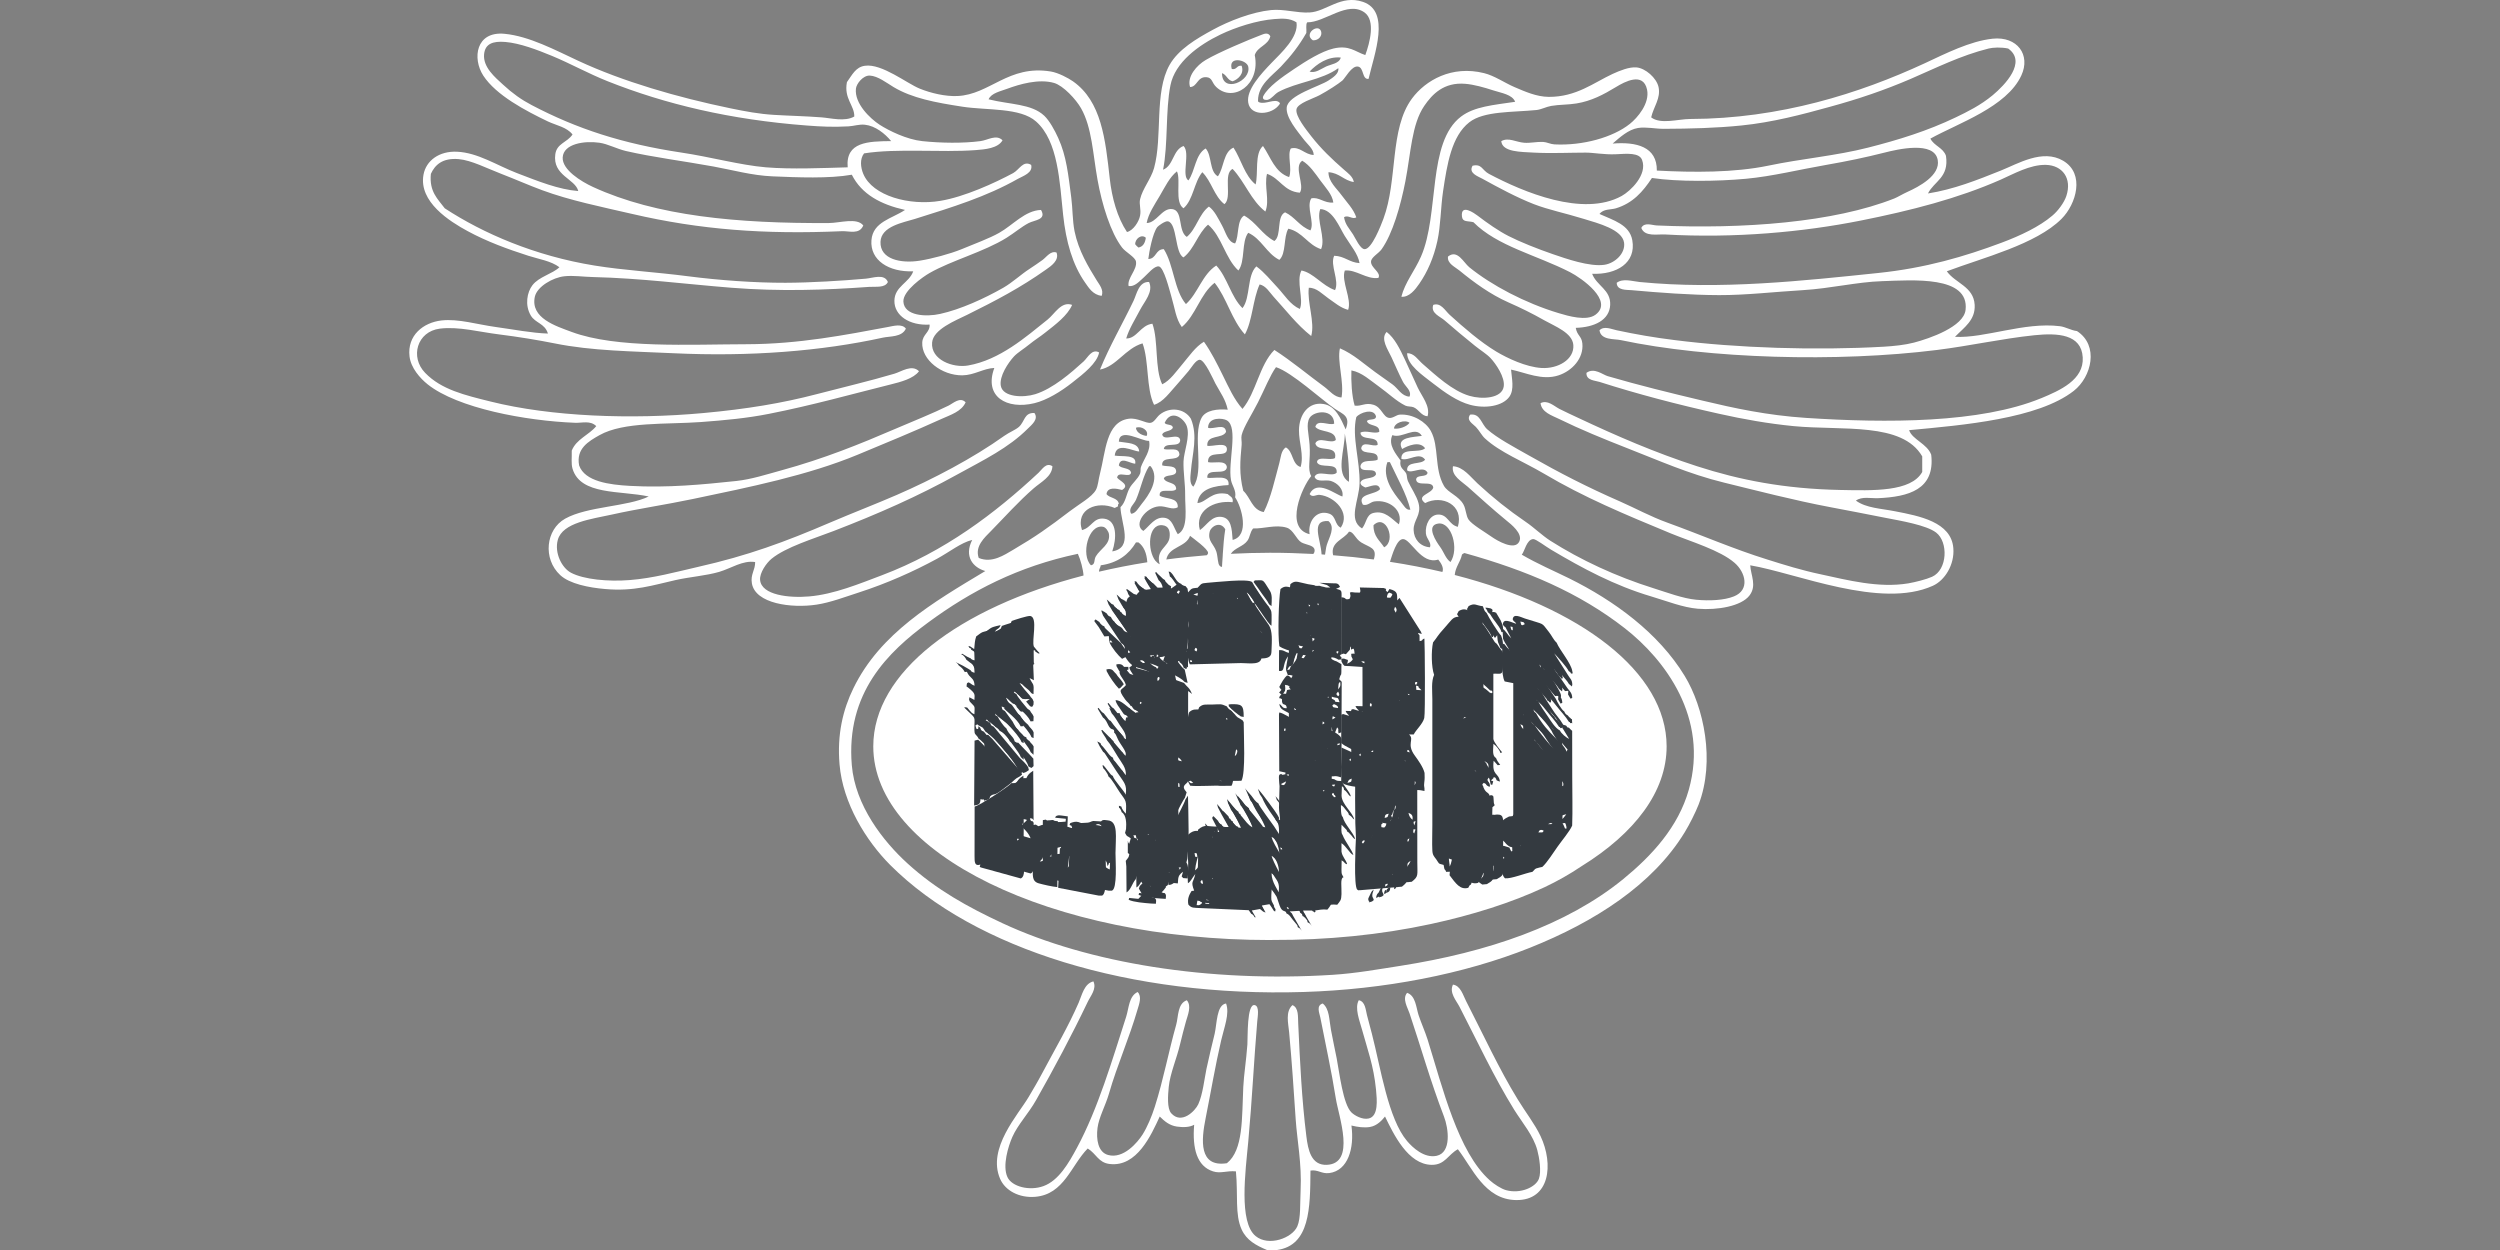 <?xml version="1.0" encoding="UTF-8"?>
<!DOCTYPE svg PUBLIC "-//W3C//DTD SVG 1.1//EN" "http://www.w3.org/Graphics/SVG/1.1/DTD/svg11.dtd">
<!-- Creator: CorelDRAW X8 -->
<svg xmlns="http://www.w3.org/2000/svg" xml:space="preserve" width="352.778mm" height="176.389mm" version="1.1" style="shape-rendering:geometricPrecision; text-rendering:geometricPrecision; image-rendering:optimizeQuality; fill-rule:evenodd; clip-rule:evenodd"
viewBox="0 0 35278 17639"
 xmlns:xlink="http://www.w3.org/1999/xlink">
 <rect x="0" y="0" width="35278" height="17639" fill="#808080" stroke="none"/>
 <defs>
  <style type="text/css">
   <![CDATA[
    .fil1 {fill:#343a40}
    .fil0 {fill:white}
    .fil2 {fill:#343a40}
   ]]>
  </style>
 </defs>
 <g id="Vrstva_x0020_1">
  <g id="_756818752">
   <path class="fil0" d="M29309 4672c-87,-11 -160,-59 -242,-69 -502,-62 -1060,173 -1480,150 128,-132 290,-235 278,-451 -15,-260 -273,-304 -393,-474 520,-195 1257,-379 1618,-739 209,-209 335,-637 23,-821 -289,-170 -637,42 -879,139 -336,135 -664,265 -1028,323 87,-174 300,-224 254,-531 -39,-115 -168,-140 -220,-243 395,-219 1077,-445 1283,-890 136,-292 -57,-556 -404,-520 -320,34 -665,210 -959,347 -917,425 -2044,783 -3306,786 -172,0 -420,81 -554,-23 35,-152 138,-268 104,-428 -28,-128 -186,-267 -313,-277 -101,-8 -232,45 -335,92 -267,124 -513,326 -901,324 -175,-1 -342,-78 -486,-139 -139,-60 -281,-160 -427,-196 -456,-114 -827,102 -1017,358 -320,433 -198,1147 -404,1699 -34,90 -165,432 -266,427 -61,-2 -128,-154 -162,-208 -61,-94 -109,-138 -127,-242 53,-41 123,38 173,0 -42,-121 -135,-212 -208,-312 -72,-99 -185,-190 -185,-324 156,10 215,116 358,139 -12,-79 -89,-130 -138,-174 -174,-152 -322,-293 -463,-473 -66,-86 -228,-284 -208,-382 18,-84 236,-149 324,-196 121,-65 267,-160 324,-208 41,-36 130,-211 219,-197 88,14 55,186 150,174 81,-348 315,-954 -80,-1087 -312,-105 -517,138 -752,150 -180,10 -362,-52 -543,-34 -271,27 -597,155 -820,277 -236,128 -489,278 -613,497 -219,388 -96,1011 -219,1456 -44,155 -162,289 -197,439 -17,73 17,143 0,231 -16,88 -99,213 -185,232 -137,-205 -213,-483 -243,-752 -62,-560 -117,-1092 -520,-1375 -64,-45 -207,-121 -312,-138 -599,-98 -859,326 -1317,346 -170,8 -374,-40 -532,-104 -180,-72 -535,-357 -774,-323 -132,18 -181,131 -254,231 -45,233 108,330 104,485 -133,77 -330,22 -463,12 -237,-18 -459,-22 -670,-35 -214,-13 -403,-49 -612,-92 -750,-155 -1526,-380 -2150,-671 -321,-149 -692,-348 -1040,-381 -406,-39 -457,347 -301,589 180,278 600,498 913,648 119,56 267,80 347,184 -79,116 -221,124 -243,278 -42,303 283,347 324,520 -278,-22 -562,-137 -867,-254 -289,-112 -549,-287 -843,-301 -252,-12 -438,125 -474,324 -70,383 369,659 624,797 271,147 562,253 855,347 156,50 320,73 439,162 -99,95 -287,132 -381,254 -75,97 -110,280 -23,427 64,109 197,109 242,255 -227,-7 -478,-57 -739,-93 -257,-35 -526,-119 -763,-92 -256,29 -486,210 -451,508 19,163 150,309 255,393 423,338 1387,516 2080,543 104,4 215,-36 300,47 -104,127 -280,181 -346,346 3,103 -10,183 11,255 113,378 675,305 1075,392 -300,146 -863,137 -1179,313 -274,153 -318,567 -69,797 132,122 400,176 635,196 410,36 673,-55 994,-127 208,-46 428,-61 613,-115 172,-51 332,-166 508,-139 2,113 -68,173 -46,301 49,287 559,354 913,300 194,-29 405,-110 601,-173 389,-126 765,-293 1098,-474 181,-99 339,-228 497,-266 -118,234 11,389 185,439 -738,443 -1482,876 -1861,1653 -148,303 -232,652 -196,1075 46,549 375,1079 716,1421 1192,1192 3403,1868 5836,1791 1129,-35 2256,-250 3190,-624 917,-366 1734,-891 2184,-1629 69,-112 155,-285 197,-393 235,-612 73,-1372 -197,-1814 -369,-607 -995,-1062 -1629,-1376 -217,-107 -446,-204 -670,-335 41,-46 67,-213 161,-220 39,-2 175,104 255,151 444,263 892,504 1410,658 228,68 446,156 658,174 280,23 613,-37 728,-185 109,-140 20,-284 12,-428 655,111 1841,622 2577,289 169,-76 308,-298 289,-531 -29,-370 -481,-454 -821,-520 -195,-39 -411,-45 -554,-151 87,-62 208,-30 312,-34 432,-19 807,-122 751,-613 -57,-156 -269,-215 -312,-347 765,-71 1818,-160 2323,-554 252,-197 360,-641 46,-844zm-5836 -2854c384,-2 745,-11 1098,-47 439,-44 859,-155 1259,-266 401,-110 763,-233 1133,-392 358,-155 706,-330 1098,-428 62,-16 178,-21 277,0 267,189 -45,514 -219,659 -173,143 -352,231 -520,312 -401,192 -805,317 -1237,427 -448,115 -939,156 -1410,255 -477,99 -1054,97 -1572,69 4,-337 -288,-408 -624,-381 102,-87 221,-198 359,-220 111,-18 245,12 358,12zm-4496 1513c85,137 185,250 208,382 -145,-9 -209,-99 -358,-104 -63,130 77,352 12,485 -181,-62 -303,-244 -474,-277 -78,148 36,413 -23,543 -137,-61 -216,-197 -312,-300 -97,-103 -186,-216 -301,-301 -135,127 -81,443 -196,589 -164,-160 -213,-434 -370,-601 -198,126 -257,390 -428,544 -167,-196 -171,-553 -312,-775 -120,0 -103,136 -219,139 11,-96 60,-364 127,-451 13,-17 111,-89 150,-81 133,28 96,452 220,509 152,-118 201,-337 346,-462 195,164 241,476 428,647 99,-125 41,-406 139,-532 188,85 257,290 439,382 99,-90 56,-322 127,-440 204,47 273,228 462,289 70,-159 -73,-414 -11,-566 178,8 269,256 346,381zm-265 -2392c-70,32 -153,100 -232,70 101,-104 255,-216 440,-197 -21,85 -136,94 -208,127zm-2196 266c65,-329 401,-570 705,-717 215,-103 513,-200 762,-219 118,-9 216,-14 312,46 33,208 -218,433 -346,566 -159,165 -364,387 -335,567 32,201 338,178 443,22 10,-14 0,-21 -5,-25 -63,-59 -190,32 -282,-1 -6,-2 -18,-5 -18,-23 0,-225 198,-350 324,-482 138,-144 258,-298 358,-474 5,-49 -11,-119 12,-150 248,4 569,-311 809,-139 158,114 74,429 11,601 -142,-46 -226,-145 -451,-92 -168,40 -380,172 -554,289 -177,118 -365,252 -433,379 -2,5 -4,9 -6,14 -9,52 58,44 68,41 60,-17 93,-79 151,-111 259,-139 609,-164 844,-335 14,76 -78,134 -139,174 -124,82 -573,207 -589,381 -14,144 153,335 231,439 58,78 150,145 150,231 -128,-4 -196,-126 -323,-92 -53,87 22,288 -24,404 -202,-67 -259,-280 -369,-439 -122,105 -63,388 -104,543 -154,-123 -203,-352 -312,-520 -146,62 -133,284 -220,405 -123,-66 -82,-296 -173,-393 -147,85 -147,316 -243,451 -104,-62 30,-390 -69,-486 -153,56 -139,277 -289,335 72,-354 33,-838 104,-1190zm-151 1560c72,-122 138,-264 243,-347 59,122 -37,438 93,521 138,-120 148,-368 265,-509 129,126 168,341 312,451 115,-90 -24,-433 116,-497 172,182 261,447 462,601 64,-159 -20,-355 23,-532 182,61 237,249 463,266 74,-104 -93,-367 34,-451 104,61 181,176 255,278 71,98 169,196 184,312 -129,13 -206,-85 -312,-58 -73,120 51,342 -11,451 -151,-54 -219,-190 -358,-255 -126,59 -44,327 -151,405 -172,-90 -258,-266 -427,-359 -107,67 -67,280 -127,393 -102,-17 -132,-158 -185,-254 -54,-98 -106,-210 -185,-266 -141,106 -177,317 -312,428 -130,-85 -47,-375 -208,-393 -143,-16 -220,197 -358,197 23,-131 112,-260 184,-382zm-196 590c-10,70 -36,125 -104,138 -17,-13 -33,-29 -46,-46 -2,-79 90,-148 150,-92zm-8668 -1873c-140,-73 -268,-163 -404,-289 -109,-100 -283,-244 -266,-427 14,-147 121,-189 300,-174 208,18 451,111 659,197 265,110 512,249 786,358 811,322 1726,542 2808,624 211,16 368,24 590,12 75,-4 151,-32 231,-23 145,15 285,126 370,231 -324,3 -645,10 -613,370 -347,10 -794,30 -1155,0 -363,-31 -781,-147 -1191,-208 -831,-125 -1475,-335 -2115,-671zm15429 7385c563,440 1187,1262 901,2277 -148,526 -520,929 -924,1260 -802,654 -1918,1033 -3144,1225 -317,49 -628,106 -959,127 -1740,110 -3445,-163 -4657,-728 -491,-229 -935,-474 -1341,-844 -343,-312 -738,-816 -786,-1387 -86,-1024 516,-1599 1075,-2011 605,-446 1272,-793 2115,-971 38,82 75,223 80,306 -1765,459 -2967,1367 -2967,2411 0,1509 2506,2733 5598,2733 13,0 26,-1 39,-1 758,3 1519,-71 2231,-225 583,-126 1138,-300 1606,-520 176,-83 352,-182 521,-296 751,-465 1200,-1052 1200,-1691 0,-1049 -1212,-1960 -2990,-2418 11,-118 79,-181 102,-287 8,-11 21,-17 35,-23 882,246 1621,561 2265,1063zm-7142 -1757c-14,-90 -131,-77 -174,-138 13,-104 136,-80 220,-58 116,-71 -30,-124 -70,-173 11,-103 178,12 197,-70 -15,-77 -133,-51 -173,-104 22,-132 150,-29 231,-23 27,-135 -186,-97 -289,-115 21,-204 259,-59 346,-58 -12,-130 -168,-117 -288,-139 10,-208 327,-1 427,-11 29,142 -74,252 -115,369 -10,27 0,65 -12,93 -33,80 -112,135 -150,208 -47,89 -53,196 -127,266 9,238 188,573 -116,624 64,-183 70,-440 -115,-462 -154,-19 -175,128 -312,161 -96,-301 222,-416 462,-312 17,-6 29,-17 46,-23 -1,-16 -2,-33 12,-35zm242 -1074c74,-31 186,38 151,115 -43,-2 -147,-36 -151,-115zm335 959c-17,-125 187,-30 232,-93 0,-107 -141,-74 -174,-150 25,-64 156,-21 174,-92 5,-102 -123,-70 -197,-93 -13,-144 214,-48 243,-150 -2,-118 -146,-56 -220,-81 11,-108 231,-8 231,-127 -22,-115 -236,31 -254,-81 28,-53 125,-37 150,-92 -3,-58 -94,-29 -115,-70 90,-200 273,-63 312,47 51,145 -42,363 -46,497 -5,147 25,321 23,473 -3,186 51,476 -104,555 -59,-92 -75,-215 -185,-231 -137,-20 -209,112 -301,185 -148,-89 33,-333 220,-347 102,-8 191,59 266,12 6,-146 -169,-109 -255,-162zm671 -254c-10,-153 267,-18 277,-151 -18,-107 -188,-48 -266,-69 -9,-183 256,-55 266,-173 11,-126 -206,-40 -277,-58 -10,-164 216,-92 265,-196 -10,-132 -184,-28 -254,-58 2,-155 208,-139 266,-104 167,100 11,591 58,843 15,80 78,147 58,243 95,140 207,542 -35,601 -11,-164 -21,-302 -150,-324 -148,-23 -211,116 -312,185 -77,-271 194,-425 462,-393 13,-74 -40,-83 -69,-115 -230,-52 -298,118 -428,127 26,-209 249,-244 439,-254 22,-160 -216,-85 -300,-104zm485 -601c28,-116 148,-298 231,-463 92,-181 171,-383 254,-496 225,73 640,458 833,589 111,76 224,98 150,289 -69,-153 -144,-332 -312,-358 -214,-34 -344,148 -347,369 -2,173 73,355 23,520 -124,-37 -102,-220 -208,-277 -68,41 -72,147 -92,220 -60,218 -119,495 -220,693 -166,-30 -186,-206 -289,-300 -60,-238 -44,-420 -23,-648 4,-47 -10,-98 0,-138zm1618 -254c49,-64 245,-131 278,-12 1,67 -104,28 -128,69 27,81 182,35 174,151 -72,35 -189,-30 -266,11 10,128 252,26 243,173 -71,34 -209,-66 -232,47 21,110 254,8 232,161 -67,39 -223,-16 -243,93 3,109 222,1 220,115 -37,76 -191,33 -220,116 4,42 39,53 69,69 70,-11 186,-77 208,23 -62,82 -335,60 -242,220 67,19 106,-38 161,-46 212,-32 413,129 347,323 -99,-73 -194,-200 -358,-161 -105,25 -96,139 -162,219 -204,-123 -41,-397 -35,-635 8,-324 -112,-658 -46,-936zm925 265c-105,18 -374,12 -278,185 81,-48 247,-117 324,-11 -82,79 -345,-21 -335,150 104,37 250,-105 335,11 -56,79 -260,11 -254,151 64,57 230,-77 289,34 -13,72 -151,19 -162,93 6,113 231,7 242,115 -18,91 -256,112 -115,220 239,-122 552,25 462,335 -130,-29 -139,-176 -277,-173 -116,2 -186,140 -174,266 8,80 83,127 58,196 -140,-10 -227,-115 -231,-243 -5,-143 115,-210 69,-381 -27,-103 -109,-219 -150,-312 -15,-35 -12,-81 -23,-104 -29,-59 -101,-75 -81,-185 -61,-88 -180,-220 -115,-358 138,55 328,-139 416,11zm-393 -104c4,-84 155,-131 219,-81 -38,56 -151,93 -219,81zm-4103 1387c36,8 75,63 81,104 21,145 -123,207 -185,312 -32,54 -3,113 -69,127 -146,-144 -38,-587 173,-543zm-35 543c240,-34 395,-152 497,-323l35 0c78,57 116,154 125,280 -234,37 -462,82 -681,133 -3,-41 21,-55 24,-90zm867 -566c95,8 115,86 104,173 -17,139 -200,171 -139,378 -22,-10 -41,-26 -58,-46 0,0 -1,0 -1,0 -120,-151 -109,-522 94,-505zm779 446c-1,-6 -2,-13 -3,-19 -1,-5 -2,-9 -2,-13l0 0c-3,-15 -6,-30 -11,-44 -35,-106 -125,-145 -93,-278 20,-79 152,-154 220,-34 -18,110 -27,230 -35,351l0 0 -1 23c-1,10 -2,20 -2,30 -2,24 -4,47 -5,71l0 0c-1,18 -2,38 -3,56 -29,-2 -42,-23 -51,-53 1,0 1,0 1,0 -7,-25 -10,-57 -15,-90zm1301 -1579c-12,-166 -54,-290 0,-381 63,-103 345,-132 347,81 -72,33 -239,-70 -266,46 73,85 281,35 289,185 -71,63 -236,-58 -289,46 26,137 317,8 278,208 -62,43 -245,-36 -255,58 41,102 296,-11 278,150 -70,68 -270,-48 -312,58 35,86 156,34 231,58 98,31 182,121 162,219 -99,-27 -359,-248 -463,-34 41,54 90,7 139,11 213,21 442,252 301,463 -88,-41 -63,-161 -162,-197 -176,-63 -307,106 -278,289 -360,-87 -106,-666 23,-820 -57,-100 -7,-227 -23,-440zm1052 1445c-60,-94 -154,-155 -150,-312 176,-172 325,219 150,312zm-883 100c-9,-209 -162,-488 97,-470 102,87 11,227 -23,335 -14,43 -16,96 -25,139 -16,-1 -33,-3 -49,-4zm-284 -169c62,36 200,37 185,127 -3,17 -9,28 -18,36 -201,-11 -405,-17 -611,-17 -187,0 -371,6 -553,15 57,-85 174,-102 234,-184 40,-55 33,-115 81,-174 147,6 321,-59 474,-11 95,29 135,166 208,208zm1249 274c34,-103 94,-319 184,-321 110,-1 259,366 497,289 33,40 85,114 59,175 -238,-56 -485,-104 -740,-143zm854 3c-70,-50 -89,-136 -150,-219 -43,-59 -207,-298 -23,-324 190,-27 298,361 173,543zm-566 -740c-57,18 -96,-63 -139,-115 -94,-115 -267,-335 -185,-555l35 0c99,213 235,450 289,670zm-694 463c121,74 231,74 178,241 -188,-25 -379,-45 -574,-60 -44,-188 155,-223 223,-332 64,-6 86,97 173,151zm-173 -855c-195,-112 -57,-461 -58,-682 35,205 67,470 58,682zm-1988 1005c-1,12 -8,22 -18,31 -194,16 -384,35 -571,60 37,-186 277,-169 335,-334 37,30 261,189 254,243zm-936 -694c-45,56 -89,141 -150,139 -43,-79 40,-130 69,-196 67,-152 100,-342 185,-474l23 0c136,181 -33,416 -127,531zm12690 -1490c-856,352 -2175,352 -3317,277 -546,-36 -1013,-137 -1456,-243 -463,-110 -903,-218 -1341,-346 -72,-21 -191,-126 -300,-47 -7,109 123,108 184,128 538,172 1099,319 1688,450 343,77 694,139 1051,174 692,66 1532,-60 1815,427l0 220c-158,283 -698,263 -1156,254 -793,-16 -1426,-142 -2022,-335 -591,-191 -1134,-427 -1676,-682 -87,-41 -182,-84 -266,-127 -77,-40 -168,-132 -266,-81 15,129 161,174 255,220 310,152 636,285 970,416 433,168 864,363 1364,485 453,111 992,251 1502,347 261,48 491,95 775,150 222,43 579,103 716,208 173,132 162,525 -57,624 -82,37 -238,76 -336,93 -418,70 -865,-48 -1236,-128 -266,-56 -513,-133 -751,-208 -480,-149 -917,-341 -1410,-520 -239,-86 -459,-207 -671,-300 -457,-200 -848,-400 -1282,-647 -214,-121 -450,-246 -590,-370 -89,-79 -98,-229 -243,-208 -56,80 34,125 81,173 48,50 83,121 128,162 214,198 539,324 832,497 567,336 1136,573 1791,844 283,116 696,237 901,416 153,133 219,382 -11,473 -137,55 -341,65 -532,47 -189,-18 -407,-101 -601,-162 -530,-166 -1031,-400 -1456,-670 -120,-77 -229,-186 -347,-266 -250,-171 -461,-340 -681,-543 -100,-92 -199,-234 -347,-243 -26,135 124,215 208,289 184,163 335,303 543,474 69,56 239,187 185,300 -64,134 -312,-12 -393,-69 -93,-66 -277,-172 -324,-243 -35,-53 -35,-144 -69,-208 -65,-124 -222,-170 -277,-266 -140,-243 -65,-554 -185,-774 -72,-132 -255,-243 -439,-231 -49,3 -96,54 -151,46 -85,-12 -104,-150 -219,-185 -119,-36 -164,24 -266,12 -41,-134 -52,-354 -46,-497 149,27 267,142 393,231 119,84 239,202 369,266 34,16 83,9 116,23 74,31 109,123 197,127 40,-143 -79,-278 -139,-405 -64,-135 -122,-272 -185,-404 -65,-136 -140,-295 -254,-381 -91,97 18,248 69,358 53,113 107,243 162,347 35,67 127,126 92,208 -113,-6 -162,-117 -242,-174 -81,-56 -163,-115 -243,-173 -159,-115 -307,-254 -497,-335 -42,184 62,475 23,693 -100,0 -171,-97 -243,-150 -227,-166 -460,-362 -705,-520 -213,214 -256,599 -450,832 -118,-132 -196,-308 -278,-474 -81,-164 -164,-331 -266,-474 -121,72 -206,201 -300,312 -91,107 -176,235 -289,289 -108,-223 -51,-611 -138,-855 -167,19 -220,212 -370,208 42,-139 126,-270 196,-404 63,-121 190,-253 127,-393 -146,-8 -175,173 -219,265 -151,316 -339,640 -474,971 234,-44 356,-298 601,-370 93,250 49,637 162,867 130,-38 219,-173 335,-300 39,-43 98,-114 150,-174 39,-45 106,-166 162,-161 70,5 191,282 219,335 78,143 140,218 174,369 -140,-13 -312,5 -370,116 -131,249 45,741 -116,971 -59,-46 -40,-149 -34,-220 20,-249 101,-493 0,-739 -93,-150 -302,-170 -440,-58 -45,37 -77,107 -127,115 -71,12 -185,-75 -312,-57 -321,45 -324,472 -404,774 -22,82 -26,173 -58,231 -57,102 -241,202 -370,301 -291,223 -483,359 -797,543 -124,72 -299,194 -486,115 -58,-165 83,-288 174,-381 197,-201 386,-414 601,-601 102,-89 258,-164 265,-312 -89,-60 -146,46 -196,92 -615,574 -1327,1112 -2207,1445 -318,120 -678,270 -1029,300 -284,25 -673,-18 -693,-231 -10,-101 90,-242 161,-300 202,-166 602,-286 879,-393 627,-242 1186,-488 1745,-798 378,-208 719,-372 994,-647 50,-50 155,-131 92,-219 -146,-8 -135,121 -219,196 -49,43 -135,75 -208,127 -435,311 -1001,609 -1514,832 -287,125 -620,253 -948,393 -629,270 -1153,464 -1861,624 -309,71 -629,159 -959,185 -305,25 -652,-8 -832,-104 -126,-67 -235,-276 -185,-462 66,-246 482,-296 763,-358 372,-83 759,-139 1144,-220 803,-168 1623,-334 2323,-624 404,-168 794,-328 1190,-508 117,-53 278,-102 335,-232 -78,-82 -175,14 -242,47 -230,113 -484,213 -740,323 -513,221 -1013,424 -1618,590 -209,57 -422,127 -636,150 -471,50 -970,99 -1502,69 -286,-16 -636,-60 -716,-289 -45,-237 132,-339 288,-427 342,-192 938,-149 1434,-185 332,-25 643,-53 959,-116 609,-120 1168,-278 1722,-416 130,-32 318,-81 393,-185 -101,-100 -246,5 -347,35 -357,106 -725,191 -1098,289 -485,127 -986,210 -1595,266 -1021,94 -2153,51 -3005,-162 -365,-91 -694,-167 -924,-405 -216,-222 -115,-583 208,-624 265,-33 561,48 832,81 278,35 540,78 786,127 524,107 1108,112 1676,139 1078,51 2089,-29 2958,-220 102,-22 268,-5 324,-127 -55,-75 -181,-36 -254,-23 -594,111 -1254,241 -1988,243 -808,2 -1842,61 -2473,-173 -223,-83 -586,-195 -521,-497 32,-144 255,-272 417,-289 126,-14 265,8 404,11 681,17 1289,98 1953,151 678,54 1322,33 1942,-12 97,-7 225,18 266,-69 -49,-123 -213,-55 -312,-47 -326,29 -778,57 -1133,58 -432,1 -934,-35 -1375,-92 -451,-59 -906,-84 -1318,-151 -837,-135 -1572,-452 -2115,-808 -97,-130 -221,-234 -196,-486 57,-125 162,-228 393,-208 180,16 397,130 601,208 197,76 398,165 578,231 389,144 838,235 1271,335 952,221 1861,291 2958,243 105,-4 246,51 301,-81 -90,-115 -329,-35 -486,-34 -1290,7 -2432,-97 -3328,-509 -170,-78 -436,-243 -428,-416 10,-195 308,-239 520,-208 117,17 241,85 370,116 391,90 808,141 1237,219 269,49 545,127 832,139 358,15 799,34 1121,-23 139,277 410,421 751,497 -183,123 -453,166 -474,427 -22,284 247,453 590,439 -60,166 -263,212 -266,416 -3,208 213,353 497,336 7,110 -99,135 -104,254 -11,244 277,465 566,462 169,-2 297,-98 451,-104 -151,408 178,591 566,497 177,-43 374,-165 532,-289 165,-129 352,-275 381,-427 -102,-57 -160,73 -219,127 -176,160 -431,383 -682,462 -170,53 -455,43 -486,-116 -26,-137 105,-329 185,-416 52,-56 145,-111 220,-173 69,-57 151,-107 219,-162 150,-118 317,-242 382,-393 -153,-56 -244,126 -347,208 -306,245 -674,569 -1121,647 -216,38 -528,-81 -508,-323 15,-187 327,-309 497,-393 408,-202 750,-382 1109,-636 71,-50 192,-130 150,-242 -83,-28 -139,61 -196,104 -57,41 -122,86 -185,127 -121,78 -237,189 -370,266 -270,154 -605,306 -890,369 -202,46 -509,28 -520,-173 -8,-154 283,-355 370,-404 309,-177 769,-299 1086,-497 112,-70 213,-157 312,-208 85,-44 256,-45 174,-185 -227,8 -396,214 -590,323 -139,79 -346,154 -531,231 -160,66 -420,135 -590,162 -263,42 -563,-17 -554,-266 8,-221 322,-272 485,-323 535,-168 1008,-313 1456,-567 70,-39 214,-84 185,-196 -114,-67 -165,67 -254,116 -256,138 -688,336 -1029,392 -432,72 -955,-68 -1086,-381 -38,-91 -51,-210 11,-289 463,-74 1091,-10 1572,-46 133,-10 319,-25 382,-139 -89,-88 -205,-2 -313,12 -241,32 -555,28 -820,0 -218,-23 -469,-146 -601,-231 -134,-87 -357,-299 -335,-509 7,-70 101,-189 196,-185 113,6 234,101 335,162 262,157 588,218 971,277 347,54 817,10 1040,209 313,276 333,858 382,1317 40,378 133,706 312,959 52,74 108,168 231,185 35,-84 -34,-161 -69,-219 -117,-191 -256,-415 -313,-694 -30,-152 -26,-322 -46,-474 -42,-320 -67,-586 -185,-843 -49,-108 -123,-243 -196,-312 -181,-171 -482,-156 -786,-232 39,-89 168,-113 266,-150 165,-61 441,-144 659,-81 129,38 309,231 381,359 153,271 165,637 231,1005 63,351 185,748 347,959 51,66 185,134 196,197 20,115 -127,234 -104,346 86,12 148,-63 220,-127 49,-43 143,-162 208,-150 70,13 149,335 173,416 53,179 66,325 150,439 198,-164 258,-466 463,-624 171,214 242,528 427,728 108,-196 112,-497 208,-705 91,20 141,113 197,174 166,180 328,395 531,554 55,-195 -60,-477 -34,-681 111,-2 192,91 277,150 88,60 170,134 278,162 55,-153 -101,-403 -47,-555 158,-18 309,129 474,104 44,-77 -109,-141 -104,-231 4,-63 107,-113 150,-174 155,-218 268,-614 335,-959 78,-401 88,-802 266,-1063 112,-164 276,-337 578,-312 123,10 268,51 393,92 119,39 271,58 312,162 -311,46 -576,67 -763,208 -482,365 -303,1377 -566,1976 -91,207 -226,365 -277,567 111,10 197,-102 254,-185 114,-165 202,-365 254,-601 48,-217 46,-470 81,-705 57,-380 119,-775 370,-971 206,-161 609,-139 948,-173 71,-8 137,-46 208,-58 115,-20 240,-15 358,-35 208,-34 379,-124 555,-231 127,-78 385,-214 439,35 42,195 -137,401 -243,485 -240,191 -665,309 -1063,289 -57,-3 -107,-32 -162,-35 -88,-4 -180,19 -266,12 -117,-9 -220,-80 -323,-23 14,157 280,151 462,162 237,13 516,0 728,0 107,-1 262,31 428,23 157,-8 330,-25 369,81 79,208 -165,440 -288,508 -546,301 -1388,-55 -1873,-312 -98,-52 -99,-146 -231,-115 -61,104 71,147 139,184 219,121 488,266 728,359 208,80 429,123 705,208 199,61 540,148 566,335 21,153 -131,290 -277,312 -210,31 -545,-87 -728,-150 -210,-72 -464,-173 -624,-255 -139,-70 -303,-185 -439,-289 -44,-33 -240,-173 -220,12 9,82 75,60 162,81 336,339 891,463 1363,705 161,82 623,406 359,601 -126,93 -381,19 -520,-23 -475,-143 -948,-394 -1260,-647 -82,-67 -168,-258 -301,-151 -14,99 102,147 162,197 201,165 435,337 694,451 161,71 325,150 508,254 147,83 392,174 405,346 15,206 -220,339 -451,324 -217,-14 -475,-135 -636,-231 -227,-137 -460,-339 -659,-520 -66,-61 -125,-176 -231,-139 -40,118 97,162 162,220 139,121 277,236 428,358 74,60 166,116 219,173 72,77 209,271 185,405 -29,164 -303,181 -485,127 -243,-72 -475,-291 -659,-451 -64,-55 -121,-154 -219,-150 4,168 208,302 369,428 163,127 341,252 520,300 215,58 461,19 555,-115 72,-102 33,-259 23,-382 208,43 439,158 671,81 189,-62 357,-240 335,-451 -11,-106 -73,-107 -93,-219 264,-8 476,-110 486,-324 9,-215 -189,-267 -255,-439 345,14 624,-153 567,-474 -40,-220 -267,-281 -463,-370 57,-75 159,-58 232,-80 239,-73 380,-234 508,-428 365,55 923,49 1329,11 368,-34 757,-131 1133,-196 288,-50 552,-105 820,-173 181,-46 703,-170 751,104 39,219 -268,378 -427,450 -71,32 -136,73 -185,93 -853,338 -2128,435 -3352,381 -68,-3 -177,-51 -219,35 49,129 227,86 335,92 984,56 1949,-34 2762,-196 710,-142 1371,-311 1976,-578 177,-78 412,-213 636,-208 235,6 371,191 289,439 -31,94 -118,211 -197,277 -184,157 -452,283 -716,382 -524,196 -1073,358 -1745,428 -1049,109 -2220,239 -3363,127 -107,-11 -235,-56 -324,11 1,110 139,98 208,104 388,35 839,69 1237,70 384,1 787,-47 1179,-70 391,-23 766,-116 1121,-127 431,-14 1232,-81 1178,405 -26,238 -504,403 -728,462 -124,33 -289,50 -427,58 -965,55 -2073,18 -2947,-93 -297,-37 -549,-81 -821,-139 -73,-15 -178,-66 -243,0 19,142 207,119 301,139 1239,263 3057,315 4461,139 470,-59 915,-160 1375,-208 329,-34 663,-15 682,312 19,318 -322,467 -589,578zm-10274 -5051c83,3 135,-66 115,-127 -39,-119 -254,38 -115,127zm-1133 578c80,-29 167,-109 127,-219 -72,-11 -63,60 -139,46 -56,-188 209,-132 232,-35 47,207 -371,387 -370,93 66,22 76,101 150,115zm-370 -58c86,7 74,78 139,139 238,226 628,-30 543,-451 39,-122 188,-135 220,-265 -29,-59 -89,-34 -116,-24 -183,69 -618,252 -797,359 -124,73 -267,234 -220,381 102,-1 101,-148 231,-139zm4392 14423c-263,-428 -486,-915 -728,-1386 -42,-81 -77,-218 -185,-232 -56,114 47,225 92,312 248,480 486,993 774,1457 118,187 268,361 324,566 28,102 60,304 23,404 -43,119 -259,217 -462,162 -71,-19 -172,-86 -231,-139 -448,-399 -665,-1304 -878,-1987 -37,-116 -90,-232 -128,-347 -34,-107 -41,-272 -161,-312 -72,84 6,205 34,289 160,474 294,956 486,1456 65,169 109,509 -104,555 -175,37 -339,-117 -416,-208 -268,-315 -372,-1031 -497,-1514 -23,-87 -47,-179 -70,-266 -18,-71 -23,-190 -115,-208 -62,110 12,291 46,416 77,280 163,505 197,844 14,145 37,377 -103,409 -88,21 -200,-42 -244,-86 -119,-117 -169,-561 -208,-763 -27,-136 -57,-275 -81,-404 -26,-139 -19,-293 -116,-370 -95,29 -47,134 -34,197 70,361 157,752 219,1144 40,254 286,918 -127,936 -221,9 -265,-210 -289,-405 -65,-523 -89,-1034 -115,-1594 -5,-89 9,-217 -81,-255 -103,92 -58,262 -47,382 38,413 65,813 93,1236 19,283 87,619 69,994 -9,189 4,393 -46,509 -73,168 -406,289 -589,138 -240,-196 -143,-911 -104,-1329 56,-612 80,-1148 127,-1699 6,-71 34,-215 -35,-231 -114,-25 -97,455 -104,555 -18,244 -49,421 -58,601 -21,434 4,887 -231,1075 -400,62 -362,-328 -300,-636 79,-397 134,-730 219,-1098 41,-179 123,-378 69,-520 -135,20 -128,287 -161,428 -39,162 -83,339 -116,497 -29,141 -52,359 -115,497 -44,95 -236,290 -382,127 -61,-69 -46,-255 -35,-370 19,-193 113,-400 162,-612 25,-106 52,-208 81,-313 25,-89 83,-220 12,-300 -133,49 -117,229 -150,347 -107,379 -179,771 -301,1155 -44,138 -106,286 -173,393 -72,113 -270,348 -486,289 -144,-39 -170,-222 -150,-381 19,-151 112,-313 162,-486 115,-400 286,-782 404,-1190 20,-68 64,-180 0,-243 -123,58 -123,227 -161,347 -197,612 -398,1299 -694,1849 -116,216 -258,465 -474,543 -197,72 -446,8 -508,-127 -74,-159 12,-437 69,-566 78,-176 229,-332 335,-520 250,-441 504,-916 729,-1387 39,-83 130,-184 80,-289 -131,32 -161,193 -208,301 -148,340 -328,644 -520,1005 -60,114 -121,215 -185,324 -148,252 -589,726 -404,1155 71,166 268,274 497,255 407,-35 506,-445 740,-682 123,76 150,201 311,219 384,45 585,-410 705,-670 67,67 138,127 242,142 83,12 179,12 244,-26 -28,335 39,586 266,658 107,35 190,-12 323,0 32,336 -16,608 81,821 70,152 201,223 358,289l139 0c468,-64 470,-593 474,-1121 106,-17 156,49 266,35 263,-35 356,-348 312,-671 89,22 180,34 260,21 103,-17 172,-96 214,-148 122,251 324,677 658,682 189,3 232,-146 370,-220 202,257 375,710 821,717 479,8 533,-506 346,-902 -80,-170 -213,-339 -323,-520z"/>
   <path class="fil1" d="M18175 12830c-37,-37 -2,-24 0,-28l8 15c13,50 7,-6 -8,13zm-1130 -128c24,20 19,-31 22,38 -17,15 22,17 -45,13 -23,-8 -2,11 -18,-13l9 -57 32 19zm-149 7l70 11c-12,29 6,22 -31,46 -17,10 -22,8 -49,6l10 -63zm290 -180c4,46 -1,10 -13,29 -2,-3 -48,9 0,-53 10,13 10,-6 13,24zm-82 8c-39,-9 -11,12 -28,-30 36,17 24,-10 28,30zm-130 -89c0,52 0,9 -12,26 -28,-32 -29,-27 0,-59 10,15 13,-4 12,33zm158 0c35,16 16,-9 30,31 -43,-13 -22,1 -30,-31zm0 0c0,0 -17,2 -24,-28 -11,-49 0,-10 15,-27l9 55zm101 -22c-48,-10 -43,2 -57,-39 49,5 34,0 57,39zm-317 -148c21,-10 15,-13 35,0 -62,40 -17,10 -35,0zm1045 56c57,96 102,114 82,259 -39,-37 -229,-377 -238,-446 47,26 118,123 156,187zm371 -254l31 0c-14,7 15,28 -31,0zm-1468 202c7,-87 40,-226 85,-281 0,31 3,43 -7,75 0,2 -10,24 -12,27 -33,67 24,113 -66,179zm29 -215c8,41 -4,16 -10,26 -19,-11 -14,13 -22,-27 -10,-48 4,-19 9,-30 22,17 15,-14 23,31zm1316 0l37 0c-22,14 -16,15 -37,0zm-114 -80c-42,-7 -15,11 -27,-30 35,20 15,-10 27,30zm-134 70c46,75 89,155 86,253 -23,-16 -10,2 -33,-30l-98 -177c-32,-55 -102,-164 -112,-224 51,27 25,21 88,89 19,21 54,65 69,89zm376 -152c-6,-42 -10,-32 32,-45 -2,41 12,27 -32,45zm-1336 -106c0,58 6,61 -30,91l30 -91zm45 -45c61,7 60,8 67,70l-67 12 0 -82zm1606 -465c20,-28 -25,-19 37,-27 14,18 13,-2 15,28 6,57 -1,10 -18,32l-18 -28 -16 -5zm-148 -22c-12,11 -22,18 -44,31 14,-67 -12,-29 55,-60 57,-47 25,-6 33,-1 -23,30 -3,17 -44,30zm198 -126c-21,29 -1,33 -43,17 19,-13 -33,-14 43,-17zm-290 -10c2,-1 6,-4 7,-4l-7 4zm-263 -105c-13,44 -33,72 -74,38l74 -38zm86 -71c27,-32 -49,-31 46,-38 -17,49 27,23 -46,38zm-80 -21c10,-4 12,-7 29,-7l17 7c-21,15 -18,16 -46,0zm284 -18c-40,-21 8,41 -11,-12 -18,-51 -11,11 17,-14l-6 26zm-37 -101c59,-36 12,-10 31,0 -12,7 21,46 -31,0zm169 -125c19,42 4,24 -25,45 11,-48 -9,-23 25,-45zm0 -37c-1,0 -28,0 -5,-39 11,-21 12,-13 36,-25 -7,47 3,33 -31,64zm200 -95c-24,27 30,10 -41,28 20,-26 -34,-10 41,-28zm-162 -242c49,14 40,14 55,70 -52,-14 -58,-13 -55,-70zm-382 38c26,-14 0,-18 27,0l-20 6c-1,-3 -5,-5 -7,-6zm-85 -73c-11,69 5,12 -23,36 9,-56 -8,-29 23,-36zm520 -59c7,-51 -9,-55 45,-27l-45 27zm81 -161c-83,-13 -66,-5 -81,-37 17,-12 16,-29 54,-3 29,20 18,12 27,40zm-481 -50c9,-5 -21,-37 28,0 -47,35 -16,7 -28,0zm181 -89c44,-10 35,-16 79,5 50,25 26,9 31,42l-110 -47zm299 -93c34,57 8,55 0,66 -32,-34 -30,-31 0,-66zm21 150c-120,-9 -13,-8 -102,-46 -27,-12 -67,-22 -96,-34l-131 -67c-68,-30 -17,-2 -41,-37 71,7 187,91 290,115 68,16 52,-7 80,69zm-13 -262c10,-21 11,-14 22,-26 6,63 5,61 -30,107l8 -81zm-505 17c14,-11 11,-18 38,0 -20,11 -2,25 -38,0zm-97 56l-41 -1 26 -40 4 -35 -4 -50c42,7 35,2 66,27l17 35 -54 11 -14 53zm393 -478c-22,12 -22,11 -45,-12 60,-8 31,-1 45,12zm189 -17c-22,-36 -7,-25 -1,-39 8,11 40,-5 1,39zm-158 -252c43,-31 3,-24 70,-57 2,86 -16,57 -63,123 -25,35 -33,62 -60,93 6,-55 35,-80 54,-127 -55,-35 -49,-1 -55,-74 46,17 24,5 54,42zm-318 15c-41,-24 -8,-23 0,-35 35,66 10,16 0,35zm106 -408c48,30 39,66 24,120 -4,17 -12,47 -17,61 -20,58 -16,35 -43,49l31 -82c-29,-53 -72,-57 -53,-121 3,3 6,7 7,9 44,73 -3,30 37,50 19,-39 9,-34 14,-86zm-19 503l-20 -55c36,5 16,-3 36,10l-10 -73c34,8 19,1 48,21 78,-115 171,-298 254,-390l-206 386c-36,46 -61,55 -82,121 -27,-21 -17,28 -20,-20zm98 -487c-26,-24 -11,-13 0,-31 1,3 6,7 6,8l0 16c0,-2 -4,5 -6,7zm26 -52c-6,-8 -9,6 -13,-27 -1,-4 0,-17 1,-21 15,-58 14,-23 37,-27l-25 75zm145 -70c-40,-11 -13,10 -31,-31 41,17 25,-12 31,31zm-284 56c-41,36 -2,13 -40,21l-2 -55c-26,-20 -45,-35 -45,-71 1,-66 -4,-2 15,-32 49,37 23,52 100,49l-3 118c-29,-24 -12,30 -25,-30zm-257 -288c-26,145 -39,651 -16,807 48,35 151,72 214,72 39,41 145,61 211,57l-14 58 -144 -35c-42,46 -60,100 -107,134 -19,45 0,40 -47,51 5,-11 4,-16 14,-32 13,-20 12,-14 24,-26l71 -136 -33 -43c-118,-4 -104,-50 -193,-45l-1 293c97,17 38,-86 128,-205 -30,186 -45,161 -3,264 70,-5 64,17 125,35l-57 30 -33 -35c-34,-30 -4,-12 -46,-24 -45,37 -78,102 -110,162l23 34c1,-2 5,4 8,6l-33 39 25 21c1,-2 4,4 7,6 -2,2 -6,4 -7,6l-13 15c-21,34 -5,5 -9,32l14 2c1,0 6,2 7,2l16 9c-6,120 61,36 68,127 -63,6 -57,-26 -104,-61 4,77 62,89 118,122l287 160c50,24 110,44 105,106 -68,-8 -160,-79 -260,-135 -55,-31 -202,-128 -252,-131l-4 26 4 803 89 19c-15,24 25,19 -32,30 -73,14 34,-23 -38,-8 -30,6 -24,41 -23,75 0,37 7,72 8,94l-8 302c0,61 18,141 15,177 -36,-10 -60,-63 -73,-95 -46,-48 -86,-127 -130,-172l18 55c37,28 115,177 126,215 51,47 46,136 42,221 -18,-14 -10,-4 -26,-22 -22,-24 -22,-37 -25,-59l-49 -62 -63 18 29 -57c-23,-53 -104,-159 -142,-210 -55,-73 -101,-139 -159,-203l28 79 31 46c110,266 389,478 382,737 -38,-47 -69,-109 -104,-164 -39,-61 -71,-112 -109,-168 -31,-46 -212,-286 -223,-326 -42,-23 -66,-66 -97,-106 -22,-29 -76,-83 -88,-107l38 89c17,40 23,38 36,81 33,28 190,318 211,383 -61,-19 -9,11 -76,-66l-112 -138c-32,-40 -33,-25 -45,-67l-46 -40c-20,-21 -19,-22 -35,-44 -23,-30 -44,-49 -71,-83l-3 18 44 104c37,34 147,250 162,315 -63,-32 -104,-98 -144,-145 -15,-18 -7,-5 -18,-20 -17,-25 -2,3 -9,-23 -25,-14 -20,17 -26,-16l1 -14c-52,-33 -109,-121 -164,-181l13 50 53 101 118 209c35,51 16,18 15,45 -59,-1 -31,-5 -44,-15 -34,-14 -14,-1 -45,-30 -3,-3 -17,-17 -19,-19 -17,-24 -2,1 -8,-24 -24,-14 -10,-2 -29,-19 -1,-1 -16,-19 -18,-22 -16,-20 -14,-18 -20,-36l-66 -68 -16 14 0 22 97 187c-46,-1 -94,9 -102,-32 -30,-15 -28,-11 -56,-42 -22,-25 -18,-26 -44,-47l16 56 18 21 -3 19 18 18c-150,8 -184,-46 -287,46l-4 341c16,51 -7,252 2,343 39,-22 55,-67 104,-130 -25,125 -70,95 -16,235l-37 5c-35,57 -61,112 -45,191 45,54 77,44 168,50l684 30 35 50c22,14 12,2 29,20 10,10 11,15 17,28l18 3 -35 -60 -21 -37 116 -21 50 41 11 -8c-11,-39 -34,-58 -39,-94 -4,-26 1,-116 3,-146l28 24c50,72 105,146 146,214 44,0 5,5 21,-26l-58 -94c-53,-124 -136,-212 -138,-345 46,22 76,67 106,110 138,196 85,104 147,276 39,110 86,54 96,110 51,24 54,48 88,88 18,21 24,29 42,51 27,34 22,19 30,56 43,23 28,17 56,50l-121 -209 -18 -36 -31 -28 139 -8 9 27c34,27 26,0 32,46 23,12 5,-4 32,20l13 -14 -10 -34c-28,-20 -21,-18 -25,-49 40,-2 153,2 161,0 68,-9 107,-21 181,-13 40,-53 57,-59 60,-149 2,-107 -17,-211 19,-235l9 -2c-26,-52 -28,-35 -28,-109l2 -131c44,25 35,40 68,55l9 -4c-17,-58 -69,-102 -80,-175l1 -118c69,45 115,144 163,165l4 3c-15,-66 -119,-193 -152,-285 -24,-28 -16,-98 -14,-143l68 70c16,25 1,-3 8,24 23,13 10,3 28,19l37 42c21,23 21,34 46,46l5 1c-25,-92 -152,-207 -176,-314 -28,-10 -25,-135 -26,-166 35,19 42,35 69,67 8,10 22,25 30,36 13,20 8,14 13,33 60,38 41,44 74,66l3 2c-25,-104 -176,-213 -180,-338l5 -134c35,33 22,15 30,53 48,28 51,63 86,92l9 -4c-17,-65 -97,-141 -128,-212 -58,-4 -60,4 -105,-25l-157 -30 -26 45c-17,-107 -97,-75 -184,-121 17,-14 -39,-20 48,-13l239 68c83,25 58,-3 132,12l43 12 7 -27 6 -118c-7,-92 -6,-184 -6,-277 0,-125 20,-134 -61,-193l-29 -19 29 -72c31,32 8,25 19,85l42 -15 4 -712 -36 -36c36,-132 30,16 31,-213l-67 -39c-50,-14 -70,-33 -106,-58 58,-4 90,8 134,35l39 -5c-2,-50 11,-20 -22,-50 2,-2 5,-6 6,-7l10 -16c1,-2 3,-5 4,-8l4 -733c0,-165 17,-158 -77,-182 3,-1 7,-3 9,-4l19 -8c25,-12 13,-5 28,-17 -24,-46 -38,-51 -107,-49l-185 -7 108 32 47 33c-86,6 -60,-5 -124,-15 -51,-17 -28,-3 -71,-7 -4,0 -9,-1 -13,-2 -3,0 -9,1 -11,-3 -3,-5 -8,-4 -12,-5 -50,-6 -118,-20 -169,-33 -87,-22 -111,-24 -164,18z"/>
   <path class="fil1" d="M20902 12394c-30,25 -2,14 -51,17 2,-74 4,-35 21,-50 33,-90 27,-62 65,-75 -1,70 -1,78 -35,108zm-420 -342c19,45 -2,134 -25,176 -1,-41 -9,-67 -11,-100 -2,-42 8,-45 36,-76zm124 -1101l74 -6c23,33 43,74 43,120 -43,-21 -35,-19 -64,-59 -13,-19 -7,-14 -24,-30l-15 -9c-23,-20 2,-1 -14,-16zm205 -139c46,24 58,40 54,98 -3,-2 -8,-9 -9,-6 -2,3 -7,-5 -9,-6 -3,-2 -23,-14 -26,-17 -16,-18 -9,6 -14,-27 -1,-6 3,-35 4,-42zm-303 -604c24,-41 120,-92 181,-89 -28,22 -58,25 -80,45 -47,44 -8,56 -101,44zm378 -397c43,13 17,-10 36,28 -3,3 -8,5 -10,9 -1,3 -8,4 -10,4l-22 -11c-46,-44 -72,-61 -132,-95 -55,-31 -76,-59 -120,-130 29,18 36,23 64,39 69,38 138,101 194,156zm-301 -1189l-24 44c1,3 3,5 4,9l18 28c-87,0 -108,58 -198,156 -111,122 -98,127 -163,206 -27,120 -24,352 15,458 -43,93 -25,233 -25,343l0 1779c1,115 -6,245 0,357 3,65 25,84 54,123 49,68 18,57 105,80 16,100 15,41 36,98l52 -2 -4 50c87,114 149,210 264,177 49,-96 13,25 65,-117 9,-24 5,-12 15,-25l21 25 73 55 24 16 65 -6c92,-55 93,-54 89,-185l0 -566c1,-121 10,-179 -131,-156 -24,-22 -24,62 -19,-108l32 -28c-17,-33 -11,-32 -16,-76 -5,-57 5,-56 -39,-69l-15 13c-29,-77 -59,-10 -114,-189 76,13 51,27 109,63l-1 -49c-36,-34 -35,-47 -10,-83 19,30 11,20 20,55 18,73 1,32 30,48l14 -51 -31 -12 34 -32c9,-15 -23,-13 23,-11 24,30 12,14 20,39 21,12 19,10 49,20 -19,-133 -114,-76 -88,-294l20 21 37 42 35 -4c-22,-30 -45,-58 -58,-97 -57,-32 -41,-117 -38,-201 38,27 87,83 99,130l25 -11c-30,-33 -119,-141 -125,-187l0 -921c101,-5 134,29 135,-93 3,-215 20,-191 -43,-266 -14,-18 -21,-33 -32,-48 -26,-35 -19,-15 -39,-40 -13,-14 -48,-78 -60,-98 -24,-37 -38,-60 -62,-96 -58,-89 -49,-35 -47,-97 69,61 109,151 172,234l30 -40c10,134 12,81 46,180l24 16c1,-3 7,4 11,6 4,-77 3,-128 -26,-197 -36,-30 -182,-268 -203,-317 -39,-33 -34,-55 -54,-96 -100,-11 -112,-51 -200,-3z"/>
   <path class="fil1" d="M19769 11075l67 27c-5,24 6,8 -8,34 -9,19 -8,12 -18,23 -10,-6 -33,10 -41,-84zm-755 -27c21,-46 15,-43 60,-61 -6,56 -1,42 -60,61zm705 -118c47,12 24,-11 35,26l-35 -26zm-107 -126c15,-11 -4,-29 69,-2 1,10 33,-20 -15,48l-9 13c-26,-38 -1,1 -25,-27 -17,-19 -11,-6 -20,-32zm-163 -6l87 26c-3,5 28,41 -46,12 -40,-16 -32,-27 -41,-38zm-412 -75c46,-39 15,-6 27,0 -17,10 26,36 -27,0zm676 -71c47,11 20,-6 39,36 -81,-28 -6,-4 -39,-36zm-366 -48c61,-33 20,-6 34,0 -24,13 -15,10 -34,0zm59 -339c69,3 222,83 258,130 -66,-13 -135,-54 -207,-84 -54,-23 -33,-8 -51,-46zm-152 -57c18,-12 -28,-19 29,-14 29,2 21,7 33,14 -47,59 -48,11 -62,0zm-62 -50c22,9 22,-1 31,18 16,33 -1,20 -8,29 -41,-29 -13,4 -23,-47zm-116 -42c35,-22 8,-15 37,0 -3,2 -7,3 -8,6 -6,17 -29,-6 -29,-6zm256 -193l25 10 -5 59c-29,-28 -20,-18 -20,-69zm275 35l29 -5c-9,28 -26,7 -29,5zm118 -98c36,16 18,-1 29,29 -71,-9 -1,0 -29,-29zm155 -88l10 10 30 28 -74 -5 -4 -61c62,17 21,3 38,28zm-65 -64c51,-32 42,-3 46,0 -25,23 -3,45 -46,0zm-419 -95c5,3 32,-4 13,26 -15,24 8,2 -28,19l15 -45zm-142 -253c-49,-15 -51,-36 -38,-87 25,29 42,46 38,87zm391 -44c0,-2 -5,6 -12,8l5 -39c21,27 7,33 7,31zm-125 -429c-9,-13 -49,39 -12,-67 54,-150 6,-113 38,-187 50,50 0,77 -3,125 -5,76 38,74 -23,129zm-87 -406c22,-57 0,-21 34,-49 45,19 52,18 23,60 -19,20 14,5 -23,13 -5,1 -27,-3 -35,-4l1 -20zm-333 -32l32 6c-18,20 11,8 -19,11 -53,7 7,9 -13,-17zm-51 -90c6,52 17,46 -7,93 -82,17 -27,-18 -116,-24l-1 808c47,-20 22,-13 67,-4l56 -63c5,-35 -2,-26 23,-55 60,41 72,212 -67,252l13 -20c4,-50 14,-25 -29,-44 -30,-14 -34,-7 -60,-6l2 38c15,32 18,39 42,62l254 16 1 625 -54 1 -30 -2 -155 -4c19,50 43,47 46,69l-81 -25c-12,7 -18,3 -26,12l-1 397c65,58 157,81 198,123l44 -4c23,-29 15,-28 62,-37l19 19 -9 83c65,56 78,46 151,83 23,17 18,-24 20,37 -71,6 -22,0 -40,-15l-168 -94c-26,-9 -33,-9 -55,-21l-41 -30 -178 -81 -3 478c29,74 249,74 393,107 145,35 286,49 429,80l82 6 13 -1c69,0 71,6 118,13 5,-66 -12,-52 -2,-119 7,-47 5,-87 4,-136 -19,-79 -91,-179 -138,-243 -126,-172 2,-225 -81,-299l66 0c32,-65 128,-148 148,-232 17,-67 8,-1058 2,-1121 -50,15 -4,25 -68,36l-1 -82 -22 -26c3,-2 7,-5 9,-6l45 13 -11 -32 -304 -478 -30 37c-6,-89 14,-129 -111,-161l-26 43c-63,-44 24,-33 -55,-57l-337 -9z"/>
   <path class="fil1" d="M16243 12472l-6 39c-18,-14 -7,-5 -7,-30 0,-5 5,-6 13,-9zm249 -131c38,-32 -40,-22 30,-33 -10,35 9,14 -30,33zm-230 -326c-33,-12 -17,19 -34,-34 42,6 25,-4 34,34zm-94 -93c-17,10 8,9 -21,8 -3,0 -24,-5 -28,-7 -34,-16 -13,-4 -34,-36 46,-1 58,13 83,35zm-131 -90c65,24 26,-4 46,42 -35,-20 -22,-5 -46,-42zm134 -14c-36,-30 0,-26 0,-27 2,2 6,6 6,7l0 13c0,-2 -4,5 -6,7zm-134 14c-58,-24 -22,7 -43,-49 53,21 22,-37 43,49zm191 -96c-7,49 11,12 -17,41 -13,-12 -20,22 -9,-23 9,-33 -2,-4 26,-18zm277 -591c7,51 -11,20 -17,27 -19,-34 -15,-12 -2,-55 23,24 13,-11 19,28zm-138 -202l-17 14 6 -37c13,16 8,-7 11,23zm171 -130c-49,-11 -99,-24 -113,-73 46,7 89,26 113,73zm-499 -23c-40,-68 -4,-57 14,-67 3,7 19,-19 9,35 -5,30 -20,29 -23,32zm116 -277c-38,-2 -47,-1 -59,-36 48,11 37,6 59,36zm-123 -67c31,-15 25,-6 43,13 -38,2 -17,12 -43,-13zm39 -238c49,-20 75,6 95,41l-37 23 -58 -64zm13 -290c15,-5 -15,-31 30,0 -59,48 -21,6 -30,0zm114 -237c-22,-63 29,-65 30,-65 -9,47 -3,39 -30,65zm-352 -251c-22,50 -9,30 -50,59 19,74 71,101 92,179 -63,80 -125,43 -11,202 31,43 50,42 81,95l66 -26 -6 68 277 246c-59,-16 -123,-51 -158,-90 -74,-83 19,-13 -116,-107 -123,-85 -200,-179 -279,-175 7,46 50,99 77,139 60,91 35,52 127,96l-55 9 -10 51c-28,-23 -75,-72 -81,-113l-67 2c-20,-45 -29,-57 -80,-75l35 76c40,41 78,111 115,168 39,59 89,110 85,195l-64 8c16,-58 33,-39 -56,-142 -26,-30 -32,-38 -53,-65l-42 -57c-31,-19 1,11 -34,-26 -8,-9 -14,-19 -22,-30 -16,-20 -24,-27 -39,-49 -35,-22 -23,-15 -51,-47 -27,-32 -24,-41 -37,-20l74 124c82,57 62,172 162,169 -8,90 -6,2 37,111 41,106 148,198 118,260l-156 -181c-16,-21 -3,-1 -11,-23l-160 -161 -13 6c16,48 57,88 81,141 48,54 112,163 155,235 47,78 119,152 110,258l-144 -185c-30,-37 -28,-23 -38,-63 -47,-25 -61,-59 -99,-103 -17,-20 -23,-31 -41,-51 -33,-37 -22,-14 -35,-51 -5,-4 -22,-13 -28,-16 -2,-1 -8,0 -9,-4 -1,-3 -6,-1 -9,-3l33 66 50 81c4,3 7,1 17,13 2,2 4,5 6,7l167 256c104,158 150,180 128,328 -16,-49 -165,-203 -182,-266 -21,-14 -10,-4 -28,-20l-47 -59c-24,-30 -42,-57 -62,-73l-9 6 14 43c6,5 -5,-13 21,20 10,12 10,14 16,23 25,38 21,31 36,71 40,22 124,174 159,223 87,124 96,109 84,299 -26,-29 -55,-63 -64,-101l-34 -11 2 32c15,9 -5,-23 22,21 12,19 8,21 15,38 68,41 68,161 62,238l-14 55c29,60 34,39 81,76l-23 78c-19,-28 -8,-10 -19,-45l0 174c14,12 -3,-8 21,17 -6,50 -22,55 -50,94l8 78 3 367c61,-34 78,-128 129,-185 17,-63 115,-234 153,-271 -19,111 -83,170 -107,261l49 68 -37 36 -13 37 49 86 -56 59 -130 -13 -7 26c69,34 219,45 315,53l69 3c2,-29 9,-52 -5,-69 -24,-28 -6,-4 -27,-13l-19 -7c-2,0 -5,-2 -8,-4 24,-19 39,-41 61,-70 -9,-35 -24,-45 -40,-61 6,-78 -19,-95 7,-158 69,2 64,-7 113,-7l-58 27 14 166c56,5 90,-45 130,-67 9,-57 35,-93 75,-118l-19 66 22 22 64 6c21,-205 -19,-211 -19,-227 50,-159 25,-733 23,-941l-37 53c-13,51 -112,230 -147,313 -31,73 -113,257 -172,282 10,-47 279,-581 312,-619l24 -77c-89,-101 0,-107 21,-158l1 -1271 55 42c-41,-99 -64,-90 -114,-156 -36,-11 -254,-90 -278,-105l-398 -105c3,-56 -13,-33 32,-48l-2 -39 -57 0 -19 20z"/>
   <path class="fil1" d="M21700 12043c-53,-5 -46,6 -78,-28 3,-2 3,-37 53,-10 19,11 19,27 25,38zm-131 -206c1,-57 35,-67 74,-47 -5,10 -1,36 -74,47zm97 -81c4,-49 -26,-40 82,-74 30,25 60,31 76,69 -77,0 -75,-16 -158,5zm293 9c-31,-20 -5,10 -29,-38 -14,-29 -1,-12 -24,-39l39 -5c9,16 14,20 19,50 6,43 1,18 -5,32zm-113 -135c21,-41 57,-58 116,-70l-14 20c-45,58 -36,47 -102,50zm-46 -484c27,-25 63,-35 99,-53 21,21 9,-6 20,26 6,20 0,22 -2,44l-63 -7c-1,21 2,46 -3,64 -15,48 -16,22 -24,28 -12,-26 -4,-43 3,-69l-52 -8c-2,-40 -9,-12 22,-25zm-140 -481c-59,-38 -84,-80 -121,-135 44,19 20,-10 98,92 22,28 7,4 23,43zm-112 -129c-38,-24 -20,8 -37,-41 39,23 11,-10 37,41zm-24 -241l163 185c47,66 119,131 153,202 -55,-27 -298,-321 -324,-383 -10,-7 -23,-11 -39,-32 -11,-15 -15,-27 -23,-48 45,22 47,28 70,76zm38 -167c23,58 170,167 220,243 70,105 121,194 199,274l-15 32c-34,-125 -263,-234 -431,-544 -35,-25 -23,-20 -38,-57 80,23 45,9 65,52zm5 -166c73,32 310,291 343,384l92 149c-40,-15 -113,-77 -129,-116 -70,-37 -128,-137 -173,-202 -34,-51 -118,-167 -133,-215zm0 0c-29,-18 -3,14 -33,-29 -13,-18 -5,-13 -13,-31 45,23 25,-4 46,60zm-8 -512c-2,-1 -7,-2 -10,-3l-65 -38 -20 32c-1,-3 -6,6 -10,10l-5 -81c68,13 202,56 137,146l-8 -59c-3,-1 -8,-3 -10,-3 -2,-1 -6,-3 -9,-4zm-182 -573c-48,29 -49,22 -63,-36 57,12 41,0 63,36zm-170 -66l13 22c39,30 17,10 39,47l67 128c-62,-59 -76,-107 -124,-137l8 141c27,71 77,126 94,172 -4,-19 -15,-21 -38,-48 -64,-74 -10,-30 -65,-56 -2,130 -24,433 32,536l121 24 0 1875 -60 7c-36,17 -59,32 -83,50 -21,79 -13,209 -1,291 25,19 23,21 41,42 86,93 155,36 202,23 11,30 18,53 51,64 64,21 54,-38 56,41l-116 -42c-65,22 -35,-9 -90,11 -25,9 23,-2 -29,12l-26 -54 -77 -24c-14,8 -28,-25 -23,92 3,67 -5,44 31,79l-23 11 -7 15c-1,83 -26,205 38,261 88,9 287,-74 386,-91 64,-58 157,-203 217,-288 58,-82 171,-215 204,-295 8,-223 1,-457 1,-681l0 -656c-20,-18 -30,-27 -46,-46l-21 -3 -19 -25 -41 -12c-51,-90 -103,-135 -162,-230 -38,-62 -133,-195 -146,-245 -58,-31 -53,-44 -75,-101 40,24 12,-2 45,41l18 -38c5,43 9,65 23,91 38,52 57,65 101,102 37,32 68,72 99,112 58,75 128,146 178,228 20,13 11,-18 16,19 36,-22 32,41 28,-40 -2,-39 5,-1 -18,-28 -18,-21 -17,-7 -41,-41 -35,-23 -32,-20 -52,-58 -40,-24 -101,-139 -118,-177l-155 -234c-31,-25 -50,-43 -52,-89 42,39 38,30 59,83 15,12 69,68 87,88 17,21 25,31 42,50 10,11 17,17 25,28 13,20 3,4 11,25 16,9 18,4 33,27l21 2 2 -33c-7,-51 -139,-255 -183,-313 -67,-92 -49,-1 -66,-96 75,47 45,58 155,178l151 174 46 -4 -4 52 35 59 24 -11c-1,-69 -34,-92 -68,-138 -31,-49 -67,-96 -101,-149 -30,-45 -77,-94 -91,-140l-66 -113c28,20 66,57 83,96 30,29 69,85 97,121 33,41 76,82 99,125l44 37 4 -29c-3,-72 -35,-84 -64,-136l-192 -303c50,53 177,189 205,251 26,17 20,8 33,35l25 -3 -6 -31c-19,-117 -178,-294 -222,-402 -45,-42 -68,-101 -109,-152 -118,-145 -42,-93 -338,-190 -62,-20 -166,-77 -172,14z"/>
   <path class="fil1" d="M16823 9343c-51,-10 -23,9 -28,-28 33,10 14,-9 28,28zm-679 -16l11 28 -26 1 -44 -31c11,-4 8,-8 32,-9 48,-1 12,3 27,11zm726 -186c36,19 31,15 13,52 -37,-21 -30,-19 -13,-52zm-949 75c-1,-28 -9,-10 3,-45 15,-43 14,-19 23,-26 34,44 10,59 -26,71zm1292 -106c-7,-22 -10,-22 -1,-47 16,-46 19,-32 31,-44 1,31 8,29 -6,64 -20,53 -8,14 -24,27zm-1286 -79c-10,37 17,23 -28,39 7,-47 -10,-16 28,-39zm163 29c-41,-6 -14,8 -29,-28 38,18 18,-14 29,28zm-435 2l19 -29 24 35 -43 -6zm1100 96c-25,-9 -69,-102 -87,-131 -50,-79 -46,-93 -41,-206 30,14 22,-1 71,57 70,83 79,137 57,280zm-805 -211c46,9 26,-1 38,40 -43,-12 -27,10 -38,-40zm1302 -55c-36,-36 -1,-31 0,-32l6 24c1,-2 -4,6 -6,8zm425 116c-12,-11 -23,-19 -41,-41l41 41zm-952 -143c-98,-154 -106,-145 -99,-312 111,47 176,244 125,345l-26 -33zm562 -357c16,-7 1,-11 26,-6 28,5 6,2 17,19 -67,31 -43,-13 -43,-13zm274 72c-51,-17 -6,18 -45,-35l-63 -114c37,17 101,108 108,149zm-1073 -176c1,2 45,-4 0,47 -33,-28 -24,-17 0,-47zm-171 53c14,-44 11,-43 48,-62 -6,48 -9,47 -48,62zm599 -95l42 44 31 10c-14,27 11,19 -37,32l-1 49 2 56c-28,2 -33,-6 -64,-32l11 -41c10,-23 13,-42 25,-76l-40 0 -45 -15 76 -27zm191 34c48,-23 -32,-19 33,-26 -13,27 18,2 -33,26zm-896 -139c24,17 50,62 57,104 -109,8 -83,-11 -91,-21 -49,-17 -10,-3 -28,-19 -2,-1 -4,-3 -5,-7 -1,-4 -2,-5 -3,-7 -40,-21 -82,-60 -105,-100 -51,-14 -10,-10 -25,24l30 53 59 99 -65 9 -36 -11 -91 -66 -18 4c23,38 18,23 31,65l22 32c-44,37 -26,18 -51,81l-15 -20 -18 -6c-21,8 -20,-18 -13,25l7 78c31,28 36,60 36,116 -19,-6 -22,-6 -39,-19 -27,-22 -15,-18 -21,-26l-21 -12 -10 -23c-33,-16 -22,-7 -52,-34 0,0 -18,-18 -19,-19 -15,-18 -5,-6 -11,-21 -40,-18 -27,-10 -59,-42 -15,-14 -24,-23 -39,-34l25 67 55 94 218 305c-89,-21 -41,-53 -134,-97 -31,-15 -94,-90 -105,-122 -39,-18 -39,-16 -58,-49l-35 -24c-9,-6 -6,-5 -20,-8 -30,-27 -11,-18 -21,1 7,22 13,33 22,60l257 387c34,25 49,35 52,83l-56 -82 -219 -207c-22,-28 -9,-11 -15,-29 -31,-15 -17,-2 -46,-29 -19,-18 -16,-18 -24,-33 -4,-2 -8,-5 -10,-6l-44 -30 -15 15 -1 12 61 82 79 131 63 -5 8 86c34,80 126,191 179,235l47 -24c114,188 187,121 350,217 153,91 280,128 347,204l42 12 -41 -187c-78,-56 -87,-155 -207,-149l-39 66c-32,-19 -10,6 -17,-19 -43,-18 -60,-30 -90,-65l6 -28 63 -37 -3 -26 -32 -10 -62 89c-18,-26 -25,42 -11,-36 1,-5 11,-23 14,-28 55,-112 0,-90 -79,-196 47,25 213,152 244,193 34,-1 46,-5 71,-15l-23 65c60,42 135,94 173,152l37 11 1 -158c32,0 6,-4 21,17 32,20 48,46 57,77l33 18 11 -8 2 -14c-5,-10 -15,-24 -19,-32 -18,-26 -10,-6 -23,-40 -75,-44 -16,-69 -90,-84l-15 -3c17,-84 21,-82 22,-181 40,-3 8,-4 21,13 29,22 89,78 101,108 23,59 12,108 44,176l670 -17c129,-9 305,37 337,-56 5,-13 6,-39 7,-55 4,-133 16,-273 -38,-356 -42,-65 -193,-261 -205,-311 53,50 187,289 241,320 3,-50 3,-105 2,-155 -1,-72 -15,-65 -40,-116 -44,-47 -207,-287 -234,-346 -61,-50 -511,2 -634,11 -94,7 -82,16 -132,66l-8 285c-7,-9 -16,-13 -30,-31 -10,-14 -19,-33 -26,-50l-35 -36c-40,-52 -34,-71 -47,-152l-27 -36c-36,-9 -13,0 -41,-13 -37,-18 -4,-5 -16,-16 -47,-19 -61,-35 -93,-86 -26,-39 -35,-59 -72,-90 -18,15 -27,-32 -7,36l8 34c31,18 63,80 94,115l-43 30c-16,11 -23,16 -38,27l4 -35c-37,-18 -35,-18 -59,-44 -26,-28 -18,-15 -30,-44 -40,-22 -35,-26 -67,-56 -30,-28 -34,-30 -57,-57l-13 12 50 104z"/>
   <path class="fil1" d="M14124 8867c-27,30 -42,37 -91,53l-136 67c41,-64 55,-27 84,-96 -26,5 -99,22 -123,32 -16,7 -37,24 -48,32l-35 26c-22,70 -18,88 -28,178l-58 -38 -24 -6 14 27c43,19 16,5 28,28 18,10 17,8 41,24l4 124c-37,-11 -2,5 -38,-13 -16,-7 -14,-14 -15,-15l-12 -4c-32,-14 -47,-23 -74,-40 -30,-17 -35,-30 -48,-11 22,9 21,5 43,30 21,23 16,23 27,43l51 40c51,32 65,56 66,145 -38,-13 -1,6 -39,-15 -16,-10 -11,-13 -14,-18l-40 -25 -68 -39 -105 -53c3,3 18,15 24,20 14,16 7,9 18,26 41,32 62,49 86,94l30 -3c42,99 106,79 108,197 -52,-21 -43,-29 -83,-48 -25,13 -24,1 -29,49l0 11c9,5 5,1 20,12 112,90 92,97 90,176l-71 -38 -4 34c12,35 6,23 36,54 52,53 42,40 39,152 -39,-18 -35,-17 -64,-49l-38 -46 -35 -5 -5 7c179,178 140,95 142,316 0,62 17,59 39,88 18,23 9,13 16,29 70,41 307,329 372,412 41,52 76,100 122,147 41,-9 55,-25 80,-41l-10 -40c-28,-48 -79,-94 -122,-135l-363 -437c-71,-31 -18,-30 -76,-78l-6 42c-17,-11 -19,16 -31,-29 -13,-52 -6,-4 16,-41l20 16c80,44 48,15 98,88 20,11 116,90 132,108 66,72 319,355 334,453 17,10 27,15 46,23l28 -26 -3 -105 -48 -54 -166 -172 -48 3c-2,-86 -77,-100 -120,-206 -39,-26 -104,-127 -123,-169 -39,-21 -20,7 -33,-37 37,16 26,14 39,33 34,23 50,37 87,67 35,28 53,31 77,73 45,19 51,27 81,59 32,34 41,47 63,91 6,4 4,-2 17,13l61 84c32,45 56,75 76,123l40 37 1 -117c-23,-45 -34,-37 -59,-78 -9,-6 -16,-7 -29,-21 -28,-31 -8,-10 -14,-29 -43,-19 -26,-7 -59,-43 -15,-16 -49,-42 -54,-49 -19,-21 -69,-103 -80,-129l-111 -152c-45,-26 -31,-9 -46,-63 15,5 21,5 36,15 32,21 15,11 29,33 76,68 136,101 200,174 41,46 135,148 156,210l30 14 1 -80c-21,-54 -50,-60 -79,-109 -50,-41 -102,-104 -142,-159 -25,-34 -42,-59 -65,-93 -34,-52 -35,-33 -76,-63l-38 -5c9,-23 12,-32 19,-60l28 14 122 27c-23,37 -4,10 -47,37 27,40 188,149 235,255l40 -3 3 -65c-19,-48 -30,-41 -52,-86l-35 -26c-25,-27 -146,-172 -154,-204l-39 -23c30,-25 -18,-18 24,-13 38,4 9,6 22,25 107,97 63,79 179,79l-50 36 54 64c17,10 9,7 32,9 23,-39 17,-19 19,-72 -19,-59 -31,-43 -57,-89 -45,-52 -90,-103 -128,-155 -43,-10 -18,8 -36,-25 -9,-16 0,-16 2,-27 16,4 12,-3 28,8 30,19 13,2 31,39 21,42 84,69 117,117 28,26 6,11 42,26 7,-169 -3,-114 -57,-226 34,14 24,12 61,30l-9 -210c2,-4 5,-8 6,-11 1,-3 3,-9 4,-12 9,-32 12,45 -2,-21l-2 -168c43,3 11,-3 24,16l41 29 22 -3c-20,-19 -55,-59 -84,-96 -32,-83 60,-406 -47,-430 -38,-9 -230,57 -265,70l-13 34z"/>
   <path class="fil1" d="M19417 12670c11,-49 15,-68 62,-78 -2,53 -19,65 -62,78zm127 -54c-1,0 -19,0 -9,-30 11,-33 6,-15 29,-32 -2,44 1,35 -20,62zm-158 84c-4,3 -18,19 -31,23 -78,22 -10,7 -39,-5 -13,-36 -15,-26 15,-88 17,-36 21,-54 54,-76 -6,20 -19,53 -20,70 -4,42 10,33 21,76zm160 -188c2,-16 -3,-21 9,-40 28,-43 1,-8 35,-28 -15,71 -13,42 -44,68zm-33 -96c-58,-35 -33,-46 -86,-17 14,-71 28,-57 22,-141 22,19 29,-13 35,63 5,51 16,37 29,95zm117 -24c3,-44 67,-114 104,-150 3,-3 6,-6 9,-8 3,-3 8,-6 11,-8 3,-3 8,-5 12,-8 -22,57 -97,149 -136,174zm-102 -200l102 200zm184 -248c7,-38 11,-28 38,-44 -20,61 -3,36 -38,44zm-479 -82c2,2 55,-23 0,42 -28,-30 -14,-13 0,-42zm571 -59c-1,-6 4,-30 5,-35 14,18 43,-32 8,62 -12,-18 -8,2 -13,-27zm-419 -48c-27,33 -22,43 -46,72 -24,-64 35,2 9,-151l76 12c-3,43 -19,44 -39,67zm433 -38c-23,-74 3,-50 19,-60l-19 60zm-417 -106c6,-48 13,-50 56,-60 -20,59 -5,45 -56,60zm392 25c-34,-26 -46,-51 -56,-97 47,19 64,37 56,97zm-256 111c-22,26 32,16 -30,22l20 -30 4 -61 -54 -8c11,-38 4,-26 36,-54 -4,-4 -8,-9 -9,-12 -2,-3 -4,-8 -5,-11 -14,-34 -13,-32 4,-18 15,-45 11,-58 39,-86 -4,-43 35,-126 60,-156 16,21 -4,99 1,150 47,-18 20,-13 41,-60 11,-25 36,-45 51,-59 2,89 -27,30 -34,106 -9,104 -77,125 -124,277zm110 -523c-14,33 14,18 -26,20 6,-22 12,-13 26,-20zm136 1288c99,-78 78,-92 78,-276l0 -1091c-55,-2 -63,14 -87,46 -2,3 -6,7 -8,9 -25,28 -26,35 -52,41 -8,-55 -8,-22 33,-66l46 -82c-44,-23 -50,-10 -82,-35 -153,15 -419,-90 -582,-88 -13,118 -4,486 -4,647 0,59 10,173 9,207 -4,69 -35,687 19,730 21,17 29,7 31,7 2,1 6,0 7,1l592 -50z"/>
   <path class="fil1" d="M14287 11864c-2,4 -5,5 -6,10 -2,6 -31,43 -70,57 10,-36 -10,-2 20,-37 20,-23 21,-22 48,-38 -21,-76 -39,-40 -35,-136 64,32 132,107 159,179l-116 -35zm0 -153c-5,-52 -10,-30 6,-71 20,-8 -29,-18 31,-8 41,7 12,4 25,13l-33 33c-2,1 -5,4 -7,5l-17 21c-1,1 -4,5 -5,7zm116 -739c-32,27 -41,39 -58,78l-74 1c-19,36 -452,321 -518,330l-1 700c0,85 1,146 82,119 -18,55 -3,27 4,40l566 156c69,-29 42,-166 42,-236 0,-44 1,-88 1,-132 -1,-89 -21,-93 -3,-116l2 -227c-12,-55 -38,4 -52,-68 46,5 27,-1 52,29l-5 -700 -38 26z"/>
   <path class="fil1" d="M16776 11026c28,-14 24,-13 62,23 -50,5 -33,6 -62,-23zm461 -2c-48,-19 -27,5 -30,-31 38,9 10,-14 30,31zm2 -62c-9,-14 -26,46 -8,-46 7,-34 6,-24 21,-41 20,29 3,51 -13,87zm64 -318c3,4 37,11 0,79l-19 16 19 -95zm-97 -98c64,74 17,23 7,37 -10,-15 -21,22 -7,-37zm24 -39c16,-28 -10,-11 28,-31 -19,40 15,23 -28,31zm-71 -285c27,-31 -34,-7 33,-32 -16,40 10,25 -33,32zm-377 -173c-43,89 -22,370 -22,489 0,122 -14,391 7,496l28 53c100,14 382,-8 423,3l161 -2c61,-106 31,-655 31,-827 -20,-41 -22,-28 -54,-50 -61,-30 -50,-45 -97,-88 -38,-34 -61,-44 -88,-86 -88,-41 -86,-28 -209,-25 -90,1 -126,-12 -180,37z"/>
   <path class="fil1" d="M15520 12339c-22,-7 -44,-24 -60,-34 -5,-17 -14,-40 -14,-55 -1,-56 8,-29 13,-38 25,32 19,24 30,81 37,-55 -3,-30 36,-49l-5 95zm-432 -261l39 42c-7,45 -30,95 -59,123l20 -165zm319 -76c5,9 5,4 12,26 20,64 13,72 1,115 -21,-20 -3,27 -25,-30 -11,-30 2,-87 12,-111zm-98 -280c35,-33 69,-30 98,7l-98 -7zm-232 -52c-39,-11 -75,1 -114,15l-10 26c39,17 22,0 36,41l-22 23 -5 28 -12 24c16,45 34,44 47,108l-41 40 -24 553 572 110 48 0c77,-28 50,-411 50,-531 0,-221 42,-449 -109,-461 -24,-2 -63,-12 -81,3 -2,1 -7,5 -9,6 -1,2 -6,5 -8,6l-107 -6c-36,7 -46,21 -80,24 -29,2 -59,4 -91,5l-40 -14z"/>
   <path class="fil1" d="M14747 12041l86 -21 2 64 29 8c22,22 20,-29 17,28 -40,21 -19,21 -55,-1l-26 1c-78,4 -60,32 -127,37 3,-3 37,-40 39,-45 23,-49 -15,-69 35,-71zm3 -433l152 15 -4 41c-37,1 -100,12 -132,2 -55,-18 -28,-43 -111,-7 -19,-10 -20,-10 -38,-23l-40 6c-5,197 0,399 -1,597 0,99 -22,195 79,225 63,18 198,49 265,54 0,-84 10,-205 -26,-253 33,-84 32,-329 26,-435l8 -241c-29,-5 -59,-8 -88,-11 -17,-1 -37,-5 -53,-1 -36,8 -30,21 -37,31z"/>
   <path class="fil1" d="M13752 10476l-6 891c62,-12 86,-11 90,-90 69,24 124,-32 233,-112 43,-32 69,-52 108,-91 39,-38 60,-30 106,-75 -12,-45 -79,-106 -112,-148l-246 -282c-40,-50 -73,-85 -122,-131l-51 13 0 25z"/>
   <path class="fil1" d="M17549 8282c36,45 77,104 114,158 39,58 77,98 106,157 12,11 19,17 33,26 4,-81 14,-162 -23,-220 -111,-171 -75,-144 -212,-143l-18 22z"/>
   <path class="fil1" d="M15616 9471c35,73 122,197 173,247 32,-17 11,-3 36,-27l33 -36c-32,-56 -49,-68 -87,-115l-21 -31c-44,-36 -41,-74 -119,-67 -21,15 -19,-22 -15,29z"/>
   <path class="fil1" d="M20855 8707c43,40 24,14 58,69 16,26 30,43 49,69 28,38 77,97 86,145 29,-6 16,13 23,-21 0,-85 -12,-87 -35,-147l-64 -107 -28 -9c-34,0 -29,9 -21,-23 -11,-22 9,-4 -16,-21 -11,-8 -14,-7 -28,-11 -18,-4 -36,-5 -57,-7l0 7c26,35 18,17 33,56z"/>
   <path class="fil1" d="M17201 10037c43,48 114,107 170,143l39 7c0,-170 -24,-187 -197,-179 -16,16 -16,-23 -12,29z"/>
   <path class="fil2" d="M18315 12760c-38,-36 -2,-24 0,-28l8 15c12,50 7,-6 -8,13zm-1131 -128c24,20 19,-31 22,38 -16,15 23,17 -45,14 -22,-9 -2,11 -18,-14l9 -56 32 18zm-148 7l70 11c-12,29 6,22 -32,46 -16,11 -21,9 -49,6l11 -63zm290 -180c3,46 -2,10 -13,29 -3,-3 -49,9 0,-53 10,13 10,-6 13,24zm-83 8c-39,-9 -10,12 -27,-30 36,17 24,-10 27,30zm-129 -88c0,52 0,8 -12,26 -28,-33 -29,-28 0,-59 9,14 12,-4 12,33zm158 -1c35,17 16,-9 30,31 -43,-13 -23,1 -30,-31zm0 0c0,0 -18,2 -24,-28 -12,-49 0,-10 15,-26l9 54zm100 -22c-48,-10 -43,2 -57,-38 49,4 35,-1 57,38zm-316 -148c20,-10 15,-13 34,0 -61,41 -17,10 -34,0zm1045 56c57,96 102,114 82,259 -40,-37 -230,-377 -238,-446 46,26 118,124 156,187zm370 -253l32 0c-15,7 14,27 -32,0zm-1467 202c6,-88 40,-227 85,-282 0,31 3,43 -7,75 -1,2 -11,24 -12,27 -34,68 24,113 -66,180zm29 -216c8,41 -5,16 -10,26 -19,-11 -15,13 -23,-27 -9,-48 5,-19 10,-30 22,17 14,-14 23,31zm1315 0l38 0c-22,15 -17,15 -38,0zm-113 -80c-43,-7 -15,11 -27,-30 35,21 15,-10 27,30zm-134 70c46,75 88,155 85,253 -22,-16 -9,2 -32,-30l-99 -177c-32,-54 -101,-164 -111,-224 51,28 24,21 87,89 19,21 55,65 70,89zm376 -152c-6,-42 -10,-32 31,-44 -2,40 12,26 -31,44zm-1337 -105c0,57 7,60 -30,91l30 -91zm45 -46c61,8 60,9 67,70l-67 12 0 -82zm1607 -464c20,-29 -25,-20 37,-27 13,17 12,-3 15,27 5,57 -1,10 -18,32l-18 -28 -16 -4zm-148 -23c-12,11 -22,19 -44,31 14,-67 -13,-29 55,-59 56,-48 24,-6 32,-2 -22,31 -2,18 -43,30zm197 -126c-20,29 -1,34 -43,17 19,-13 -33,-14 43,-17zm-290 -9c3,-2 7,-5 8,-5l-8 5zm-263 -106c-12,44 -32,72 -74,38l74 -38zm87 -71c26,-31 -49,-31 46,-38 -18,49 27,24 -46,38zm-80 -21c10,-4 12,-6 29,-7l16 7c-21,15 -17,17 -45,0zm283 -18c-39,-21 8,41 -10,-12 -18,-51 -11,12 16,-14l-6 26zm-36 -101c58,-36 12,-10 30,0 -12,7 22,46 -30,0zm168 -125c20,42 5,24 -24,45 11,-48 -10,-23 24,-45zm0 -37c0,0 -27,0 -5,-39 12,-21 12,-13 37,-25 -7,48 2,33 -32,64zm200 -95c-24,27 31,10 -40,29 20,-27 -35,-11 40,-29zm-161 -241c49,14 40,13 54,70 -51,-15 -57,-14 -54,-70zm-383 37c27,-13 1,-18 28,0l-21 6c-1,-3 -4,-4 -7,-6zm-84 -73c-11,69 4,12 -23,37 9,-57 -8,-29 23,-37zm519 -59c8,-51 -8,-54 45,-26l-45 26zm82 -160c-83,-14 -66,-5 -82,-38 17,-12 16,-28 55,-3 29,20 17,12 27,41zm-482 -51c10,-5 -20,-37 29,0 -47,35 -16,7 -29,0zm181 -89c45,-10 36,-15 79,6 51,24 26,8 32,41l-111 -47zm300 -93c33,57 7,56 0,67 -32,-35 -30,-32 0,-67zm21 150c-120,-9 -14,-7 -102,-46 -27,-12 -67,-22 -97,-34l-131 -66c-67,-30 -17,-3 -40,-37 71,6 186,90 289,114 69,16 53,-7 81,69zm-13 -261c10,-22 10,-15 22,-26 6,62 5,60 -30,106l8 -80zm-506 16c15,-11 11,-18 39,0 -20,11 -2,26 -39,0zm-97 56l-40 -1 26 -40 3 -35 -4 -50c43,8 36,3 66,27l18 35 -54 11 -15 53zm394 -478c-23,12 -22,11 -45,-12 59,-8 31,-1 45,12zm189 -16c-22,-37 -7,-26 -2,-39 8,10 40,-6 2,39zm-158 -253c42,-31 2,-23 69,-57 3,87 -16,57 -63,124 -25,34 -33,61 -60,92 7,-55 36,-80 54,-127 -54,-35 -48,-1 -55,-74 47,17 25,5 55,42zm-318 15c-42,-24 -8,-23 0,-35 34,66 10,17 0,35zm105 -407c48,29 39,66 25,119 -5,17 -12,48 -17,61 -21,58 -17,35 -44,50l32 -83c-30,-53 -72,-57 -53,-121 2,3 5,7 7,10 44,72 -3,29 37,49 18,-38 9,-34 13,-85zm-19 502l-19 -55c35,5 16,-3 36,10l-11 -73c35,9 20,2 48,21 79,-114 171,-298 254,-389l-205 386c-36,46 -61,54 -83,120 -26,-21 -16,28 -20,-20zm98 -486c-25,-25 -10,-14 0,-32 2,3 6,7 7,8l0 16c0,-2 -5,5 -7,8zm27 -52c-6,-9 -10,5 -14,-28 0,-3 1,-17 2,-21 14,-58 14,-23 37,-27l-25 76zm145 -70c-40,-12 -13,9 -31,-32 40,17 25,-12 31,32zm-285 55c-41,37 -2,14 -40,21l-1 -55c-26,-20 -46,-35 -45,-71 1,-66 -5,-2 15,-32 48,37 23,52 99,49l-3 118c-28,-24 -11,31 -25,-30zm-256 -287c-27,144 -39,650 -16,806 47,35 151,72 214,73 38,40 145,60 211,56l-15 58 -143 -35c-42,46 -61,100 -108,135 -18,45 1,39 -46,50 4,-11 4,-16 14,-32 12,-20 11,-14 23,-26l72 -136 -34 -42c-117,-5 -103,-51 -193,-45l0 292c97,17 37,-86 127,-204 -29,185 -45,160 -3,263 70,-5 65,17 126,35l-57 31 -34 -36c-33,-30 -4,-12 -46,-23 -44,36 -78,101 -109,162l22 33c1,-2 6,4 8,6l-32 40 24 20c1,-2 5,4 7,6 -2,2 -6,5 -7,6l-12 15c-22,34 -5,5 -9,32l13 2c1,0 6,2 7,3l16 8c-5,120 62,36 69,128 -63,5 -58,-27 -105,-62 5,77 62,89 118,122l288 160c49,25 110,45 104,106 -67,-8 -159,-79 -259,-135 -55,-30 -203,-128 -253,-131l-4 26 5 803 89 20c-16,23 24,18 -32,29 -73,14 34,-22 -39,-8 -30,6 -23,42 -23,75 1,37 8,73 9,94l-8 302c0,61 18,141 15,177 -36,-10 -60,-62 -74,-95 -46,-48 -85,-127 -130,-172l19 55c36,29 115,178 125,215 52,47 47,136 43,221 -18,-14 -11,-4 -26,-21 -23,-25 -23,-38 -26,-59l-49 -63 -62 18 28 -57c-23,-52 -103,-159 -141,-210 -55,-73 -102,-139 -160,-203l29 79 31 46c110,267 388,478 382,737 -39,-47 -70,-109 -105,-164 -39,-61 -71,-112 -108,-168 -31,-46 -213,-286 -223,-326 -42,-23 -66,-66 -97,-106 -23,-28 -77,-83 -89,-107l39 89c17,40 23,38 36,82 33,27 189,317 210,382 -60,-19 -9,11 -75,-66l-113 -138c-31,-40 -33,-25 -44,-67l-47 -39c-19,-21 -18,-23 -35,-45 -22,-30 -43,-49 -70,-83l-3 18 44 104c37,34 146,251 161,315 -62,-32 -104,-97 -143,-144 -16,-19 -7,-5 -18,-21 -17,-24 -2,3 -9,-23 -25,-14 -21,17 -26,-16l1 -14c-52,-33 -109,-121 -164,-180l13 49 52 101 119 209c35,51 16,18 14,45 -59,-1 -31,-5 -43,-14 -34,-14 -15,-2 -45,-30 -3,-4 -17,-18 -19,-20 -17,-24 -3,1 -8,-24 -25,-14 -10,-2 -29,-19 -2,-1 -16,-19 -19,-22 -15,-20 -13,-18 -19,-36l-66 -68 -16 15 0 21 97 187c-46,-1 -95,9 -103,-32 -29,-15 -27,-11 -55,-42 -23,-25 -18,-26 -44,-47l16 57 17 20 -2 19 18 18c-151,8 -185,-45 -287,46l-4 341c16,51 -7,253 1,344 39,-22 56,-67 104,-131 -24,125 -69,95 -15,235l-38 5c-35,57 -60,113 -45,191 46,55 78,44 168,50l685 30 35 51c22,13 11,1 29,19 10,11 11,15 17,28l17 3 -35 -60 -20 -37 116 -20 49 40 12 -8c-12,-39 -34,-58 -40,-94 -4,-26 1,-116 4,-145l28 23c49,72 105,146 145,214 45,0 5,5 21,-26l-57 -94c-53,-124 -136,-211 -139,-345 46,22 76,67 107,111 137,195 85,103 146,275 40,111 87,54 97,110 51,24 54,48 88,88 18,21 24,29 41,51 28,35 22,19 30,56 44,24 29,17 57,50l-122 -209 -17 -36 -31 -28 138 -8 10 28c33,26 26,-1 32,45 23,12 4,-3 32,20l13 -13 -10 -35c-28,-20 -21,-18 -26,-49 40,-2 153,2 161,1 69,-10 108,-22 181,-13 41,-54 58,-60 60,-149 3,-107 -17,-212 20,-236l9 -2c-26,-52 -28,-35 -29,-109l2 -131c45,25 35,40 69,55l8 -4c-16,-58 -68,-101 -79,-174l0 -119c69,45 115,144 163,165l5 4c-15,-66 -119,-194 -153,-286 -24,-27 -15,-98 -14,-143l68 70c16,25 2,-3 9,24 22,14 9,3 27,19l38 42c20,23 21,34 46,46l5 1c-26,-92 -152,-207 -177,-314 -28,-10 -25,-135 -25,-166 35,19 42,35 68,67 8,10 23,26 30,36 13,20 9,15 13,33 60,38 41,44 75,67l2 1c-24,-104 -176,-213 -179,-337l5 -134c35,33 22,15 30,52 48,29 51,63 86,92l9 -3c-17,-66 -97,-141 -128,-213 -58,-3 -60,4 -105,-25l-157 -30 -26 45c-18,-106 -97,-75 -185,-121 18,-13 -39,-20 48,-13l240 68c82,25 58,-3 132,12l42 12 8 -27 6 -118c-7,-91 -6,-184 -6,-277 0,-125 20,-133 -62,-193l-28 -18 28 -72c31,31 8,24 20,85l42 -16 3 -712 -35 -36c35,-131 29,16 31,-213l-68 -39c-49,-14 -69,-33 -105,-57 57,-5 90,7 133,34l39 -5c-1,-50 12,-20 -22,-50 2,-2 5,-5 6,-7l11 -15c1,-3 3,-6 4,-9l3 -733c0,-165 18,-158 -77,-182 3,-1 7,-3 9,-4l20 -8c24,-12 12,-5 27,-17 -23,-46 -38,-51 -106,-49l-186 -7 108 32 48 34c-86,5 -60,-5 -124,-15 -52,-18 -29,-4 -71,-8 -5,0 -9,-1 -13,-1 -3,-1 -9,0 -12,-4 -2,-5 -7,-3 -11,-5 -51,-6 -118,-19 -169,-33 -87,-22 -111,-24 -164,19z"/>
   <path class="fil2" d="M21041 12324c-29,25 -1,15 -50,17 1,-74 3,-35 20,-50 34,-90 28,-62 65,-75 0,70 0,79 -35,108zm-419 -342c19,45 -2,135 -26,176 0,-41 -8,-67 -10,-100 -2,-42 7,-45 36,-76zm124 -1101l73 -6c23,33 43,74 43,120 -43,-21 -35,-19 -63,-59 -14,-19 -8,-14 -25,-29l-15 -10c-22,-20 3,-1 -13,-16zm204 -139c47,24 59,40 54,98 -3,-2 -7,-9 -9,-6 -1,3 -7,-5 -9,-6 -2,-2 -22,-14 -25,-17 -17,-18 -9,7 -15,-26 -1,-7 3,-36 4,-43zm-302 -604c24,-41 120,-91 180,-89 -27,22 -57,25 -79,45 -48,44 -8,56 -101,44zm378 -396c42,12 17,-10 36,28 -4,2 -8,4 -10,8 -2,4 -8,4 -10,4l-22 -10c-47,-45 -73,-62 -133,-96 -54,-31 -75,-59 -119,-130 28,19 36,24 64,39 69,39 138,101 194,157zm-302 -1189l-24 43c2,3 4,5 5,9l18 28c-87,0 -109,58 -198,156 -111,122 -98,127 -164,206 -26,120 -24,353 16,458 -43,93 -25,233 -25,343l0 1780c0,114 -6,244 0,356 3,65 24,84 54,124 49,67 17,56 105,79 16,100 14,41 36,98l51 -2 -3 50c87,114 149,210 264,177 48,-96 12,25 65,-117 9,-23 5,-12 14,-24l22 24 73 55 23 16 66 -6c92,-55 93,-53 89,-184l0 -567c0,-121 10,-179 -132,-156 -23,-22 -24,62 -19,-108l32 -28c-16,-33 -11,-31 -15,-76 -5,-57 4,-56 -40,-68l-14 12c-29,-76 -59,-9 -115,-189 76,13 51,27 109,63l0 -49c-36,-34 -36,-47 -10,-83 19,30 11,20 19,55 19,73 2,32 31,48l14 -51 -32 -12 35 -32c9,-15 -23,-13 23,-11 23,31 12,14 20,39 21,12 18,11 49,20 -19,-133 -115,-76 -89,-294l20 21 37 42 36 -4c-22,-29 -45,-58 -59,-97 -57,-32 -40,-117 -37,-201 38,27 86,83 99,130l24 -10c-29,-34 -119,-142 -124,-188l0 -921c100,-5 133,29 135,-93 2,-215 19,-191 -43,-266 -15,-18 -22,-33 -32,-47 -26,-36 -19,-16 -40,-41 -12,-14 -47,-78 -60,-98 -23,-37 -38,-60 -62,-96 -58,-89 -49,-34 -46,-97 69,61 109,151 171,234l31 -39c10,134 12,80 45,179l25 16c1,-3 7,4 10,7 5,-78 4,-129 -25,-198 -36,-30 -183,-268 -203,-317 -40,-33 -35,-54 -54,-96 -100,-11 -113,-51 -201,-2z"/>
   <path class="fil2" d="M19909 11005l67 28c-5,23 6,7 -8,33 -10,19 -8,12 -19,23 -9,-6 -33,10 -40,-84zm-756 -26c21,-47 16,-44 61,-62 -7,57 -1,43 -61,62zm705 -119c48,12 25,-11 36,26l-36 -26zm-106 -126c14,-11 -4,-29 69,-2 1,11 33,-20 -15,48l-9 13c-26,-38 -2,1 -26,-27 -17,-19 -11,-5 -19,-32zm-163 -6l86 27c-2,4 29,40 -46,11 -39,-16 -32,-27 -40,-38zm-413 -75c46,-39 16,-6 27,0 -16,10 27,36 -27,0zm677 -71c47,12 20,-6 39,36 -81,-28 -6,-4 -39,-36zm-367 -48c62,-33 20,-6 35,0 -25,13 -15,11 -35,0zm60 -338c68,2 222,82 258,129 -66,-13 -136,-54 -207,-84 -54,-22 -33,-8 -51,-45zm-153 -57c19,-13 -27,-19 30,-15 28,2 21,8 32,15 -46,59 -47,11 -62,0zm-61 -51c22,10 21,-1 31,18 16,33 -2,20 -8,30 -42,-30 -14,3 -23,-48zm-117 -42c35,-22 9,-14 37,0 -2,2 -7,3 -8,6 -5,17 -29,-5 -29,-6zm256 -192l26 9 -5 60c-29,-29 -20,-19 -21,-69zm276 34l29 -5c-10,28 -26,7 -29,5zm117 -98c37,16 19,-1 29,30 -71,-10 0,-1 -29,-30zm156 -88l10 10 30 28 -74 -5 -4 -60c62,16 21,2 38,27zm-66 -64c52,-32 42,-3 47,0 -26,23 -3,45 -47,0zm-419 -95c6,3 32,-4 14,26 -15,25 8,2 -28,19l14 -45zm-142 -253c-48,-15 -50,-36 -37,-87 24,30 42,46 37,87zm391 -43c0,-2 -4,5 -12,7l6 -39c20,27 7,33 6,32zm-125 -430c-9,-13 -48,39 -11,-66 54,-151 6,-114 38,-188 50,50 -1,77 -4,125 -4,76 39,74 -23,129zm-86 -406c22,-56 -1,-21 34,-49 45,20 52,18 23,60 -19,21 14,5 -24,13 -5,1 -27,-3 -35,-4l2 -20zm-334 -32l33 6c-18,20 10,8 -19,12 -54,6 7,8 -14,-18zm-50 -89c6,51 17,45 -7,92 -83,17 -27,-18 -117,-23l-1 808c48,-21 22,-14 68,-5l56 -63c5,-35 -2,-26 23,-55 60,41 71,212 -67,252l13 -20c3,-49 13,-25 -30,-44 -29,-14 -33,-7 -60,-6l3 38c14,32 18,40 41,62l255 16 1 625 -55 1 -30 -1 -155 -4c20,49 43,46 47,68l-82 -25c-11,7 -17,3 -25,12l-2 398c66,57 157,80 199,122l44 -4c22,-29 14,-28 61,-37l19 19 -9 84c65,55 78,45 152,83 22,16 17,-25 20,37 -72,6 -22,-1 -41,-15l-167 -94c-26,-9 -33,-10 -56,-21l-40 -31 -179 -81 -2 478c28,74 249,74 392,108 146,34 287,48 430,79l81 6 13 -1c69,0 72,6 119,14 4,-67 -12,-53 -3,-120 7,-47 6,-87 4,-135 -18,-79 -90,-180 -137,-244 -126,-171 1,-225 -82,-299l66 0c32,-65 128,-148 149,-232 16,-67 8,-1058 2,-1121 -50,15 -5,25 -68,36l-1 -82 -22 -26c3,-2 7,-5 9,-6l45 13 -12 -32 -303 -477 -31 36c-5,-88 15,-129 -110,-161l-27 43c-63,-44 24,-33 -55,-57l-336 -8z"/>
   <path class="fil2" d="M16383 12403l-6 38c-18,-14 -7,-4 -7,-30 0,-5 5,-5 13,-8zm249 -132c37,-32 -40,-22 30,-33 -10,35 8,14 -30,33zm-230 -325c-33,-13 -17,18 -35,-35 43,6 25,-4 35,35zm-95 -94c-16,10 8,9 -20,9 -4,0 -25,-6 -28,-7 -35,-17 -13,-5 -35,-37 46,-1 58,13 83,35zm-130 -90c65,24 26,-4 45,42 -35,-20 -21,-5 -45,-42zm134 -14c-36,-30 -1,-26 0,-27 1,3 5,6 6,7l0 13c0,-2 -4,5 -6,7zm-134 14c-59,-23 -23,7 -43,-49 52,21 22,-37 43,49zm190 -96c-6,49 12,12 -17,41 -12,-12 -20,22 -8,-23 8,-33 -2,-4 25,-18zm277 -591c8,52 -10,20 -17,27 -18,-34 -14,-12 -2,-55 24,24 14,-11 19,28zm-138 -202l-16 14 5 -37c13,16 8,-7 11,23zm171 -130c-48,-10 -99,-24 -113,-73 47,7 90,26 113,73zm-498 -23c-41,-68 -5,-57 13,-67 4,7 20,-19 10,36 -5,29 -20,29 -23,31zm116 -277c-38,-2 -47,-1 -60,-35 49,10 37,5 60,35zm-123 -67c31,-15 24,-6 43,13 -39,2 -18,12 -43,-13zm38 -237c49,-21 76,5 96,41l-38 23 -58 -64zm14 -290c15,-6 -15,-32 30,0 -60,47 -22,5 -30,0zm113 -238c-22,-63 30,-65 30,-65 -9,47 -2,39 -30,65zm-351 -251c-23,50 -10,30 -50,59 18,74 71,101 91,179 -62,80 -125,43 -11,202 31,43 50,42 82,95l65 -25 -5 68 277 245c-60,-16 -123,-51 -158,-90 -74,-83 19,-13 -117,-107 -123,-85 -199,-179 -278,-175 7,47 50,99 77,140 60,90 35,51 127,95l-55 9 -10 52c-28,-24 -75,-73 -81,-114l-67 3c-21,-46 -29,-58 -80,-76l35 76c39,41 77,111 115,168 39,59 89,110 85,195l-64 8c15,-58 33,-39 -56,-142 -26,-30 -32,-38 -54,-65l-41 -57c-31,-19 1,11 -34,-26 -9,-9 -14,-19 -23,-30 -15,-20 -23,-26 -39,-49 -34,-21 -22,-15 -50,-47 -28,-32 -25,-40 -37,-20l74 124c81,57 62,173 161,170 -7,89 -5,1 38,110 41,106 147,198 118,260l-156 -181c-16,-21 -3,-1 -12,-23l-160 -161 -13 6c17,48 58,88 82,141 47,54 111,163 155,235 46,78 119,153 109,258l-143 -184c-31,-38 -28,-24 -39,-63 -47,-26 -61,-60 -98,-104 -18,-20 -23,-31 -41,-51 -33,-37 -23,-14 -35,-51 -5,-3 -23,-13 -29,-16 -1,-1 -7,0 -8,-3 -2,-4 -6,-2 -9,-3l32 66 51 80c4,3 6,1 17,14 1,1 4,5 5,7l167 255c104,158 151,180 129,328 -16,-49 -165,-203 -183,-266 -20,-14 -10,-4 -27,-20l-47 -59c-24,-30 -42,-57 -62,-72l-9 6 13 42c7,5 -4,-13 22,20 10,12 9,14 16,24 24,37 20,30 36,70 39,22 123,174 158,224 88,123 97,108 85,299 -27,-29 -55,-64 -65,-102l-33 -11 2 32c14,9 -6,-23 22,22 11,18 7,20 15,37 68,41 68,162 61,238l-14 55c30,60 35,39 82,76l-23 78c-19,-28 -8,-10 -20,-45l1 174c14,12 -3,-8 20,17 -6,51 -21,55 -49,95l7 77 3 368c62,-35 79,-129 129,-186 17,-62 116,-233 153,-270 -19,110 -82,169 -106,260l49 68 -38 36 -12 37 49 86 -56 60 -130 -14 -7 26c69,35 219,45 315,53l68 4c2,-30 9,-53 -5,-70 -23,-28 -6,-4 -27,-13l-18 -6c-2,-1 -6,-3 -8,-4 24,-20 38,-41 61,-71 -9,-34 -24,-44 -41,-61 6,-78 -18,-95 8,-157 69,1 63,-8 112,-8l-58 28 14 165c56,5 91,-45 130,-67 9,-57 36,-93 76,-118l-19 66 22 23 63 5c22,-205 -18,-211 -18,-227 50,-159 25,-733 22,-941l-36 54c-13,51 -112,229 -148,312 -31,73 -112,258 -172,282 10,-47 279,-581 313,-619l24 -76c-90,-102 0,-107 21,-158l0 -1272 55 42c-40,-99 -64,-90 -113,-156 -36,-11 -254,-90 -279,-105l-398 -105c4,-56 -13,-33 33,-48l-2 -38 -57 0 -19 19z"/>
   <path class="fil2" d="M21839 11973c-53,-5 -45,6 -77,-28 2,-2 3,-36 53,-9 19,10 18,26 24,37zm-130 -206c0,-57 35,-67 73,-46 -5,10 0,35 -73,46zm97 -81c4,-49 -26,-39 81,-74 31,25 60,31 77,69 -77,0 -76,-16 -158,5zm292 9c-31,-19 -4,11 -28,-38 -15,-28 -1,-12 -24,-39l39 -5c8,17 13,20 18,50 7,43 2,18 -5,32zm-113 -135c22,-41 57,-58 117,-70l-15 20c-44,58 -35,47 -102,50zm-45 -484c26,-25 63,-35 98,-53 21,21 9,-5 20,27 7,19 1,21 -1,43l-64 -7c0,22 3,46 -3,65 -14,47 -16,21 -24,28 -11,-27 -4,-44 4,-70l-52 -8c-3,-40 -9,-12 22,-25zm-140 -481c-60,-38 -84,-80 -121,-135 43,19 19,-9 98,92 21,28 7,4 23,43zm-113 -128c-37,-25 -20,8 -37,-41 39,22 11,-11 37,41zm-24 -241l164 184c47,66 118,132 152,203 -55,-28 -297,-322 -323,-383 -11,-8 -23,-12 -39,-33 -12,-14 -15,-26 -24,-48 46,22 48,28 70,77zm38 -168c24,58 170,168 221,244 69,104 121,193 198,274l-14 31c-34,-125 -264,-234 -431,-543 -35,-26 -24,-21 -38,-57 79,23 45,8 64,51zm5 -166c73,32 311,292 344,384l92 150c-41,-15 -114,-78 -129,-117 -71,-37 -129,-137 -173,-202 -34,-50 -118,-167 -134,-215zm0 0c-28,-18 -2,14 -32,-29 -13,-18 -5,-12 -13,-31 44,23 25,-4 45,60zm-7 -512c-3,-1 -7,-2 -10,-3l-65 -38 -20 32c-1,-3 -6,7 -10,10l-5 -81c67,13 202,56 136,147l-8 -60c-3,-1 -7,-2 -9,-3 -2,-1 -7,-3 -9,-4zm-182 -573c-49,29 -49,23 -63,-36 56,12 40,0 63,36zm-171 -66l13 22c39,30 17,10 39,47l67 128c-61,-59 -75,-107 -123,-137l8 141c27,71 76,127 93,172 -4,-19 -15,-21 -38,-48 -64,-73 -10,-30 -65,-56 -1,130 -23,433 33,536l121 25 -1 1875 -59 7c-36,16 -59,31 -84,49 -21,79 -13,209 -1,292 26,18 23,21 42,41 86,93 154,37 202,23 11,30 17,53 51,64 64,21 53,-38 56,41l-116 -42c-65,22 -36,-8 -90,11 -26,9 22,-2 -30,12l-25 -54 -77 -24c-15,8 -28,-25 -23,92 3,67 -6,44 30,79l-22 11 -7 15c-2,83 -26,205 38,261 88,9 286,-74 386,-91 64,-57 157,-203 216,-287 58,-83 171,-216 205,-296 8,-223 1,-457 1,-681l-1 -656c-20,-18 -30,-26 -46,-45l-20 -3 -19 -26 -41 -12c-51,-90 -104,-135 -162,-230 -38,-62 -133,-195 -146,-245 -58,-31 -54,-43 -76,-101 41,24 13,-2 46,41l18 -38c5,43 9,65 22,91 38,52 58,65 102,102 37,32 67,72 98,112 58,75 129,146 179,228 19,13 11,-18 15,19 37,-22 32,42 28,-40 -1,-39 5,-1 -17,-27 -19,-22 -18,-8 -41,-42 -35,-22 -33,-20 -52,-58 -40,-24 -102,-139 -118,-177l-156 -234c-30,-25 -49,-43 -52,-88 42,38 38,29 60,82 15,12 69,68 87,89 17,20 24,30 42,50 9,10 16,16 24,27 14,20 4,5 11,25 17,10 19,4 34,27l21 3 1 -34c-6,-51 -138,-254 -182,-313 -68,-91 -49,-1 -67,-96 76,48 46,58 156,178l151 174 46 -4 -4 52 35 59 24 -10c-1,-69 -34,-93 -68,-139 -31,-48 -67,-96 -102,-149 -29,-45 -77,-94 -90,-140l-66 -113c27,21 65,58 83,96 30,29 69,85 97,121 32,42 76,82 99,126l43 36 5 -29c-3,-72 -35,-84 -64,-136l-192 -303c50,53 176,189 205,251 25,17 20,8 33,35l24 -3 -6 -31c-18,-117 -177,-294 -221,-402 -46,-42 -69,-101 -110,-152 -117,-145 -41,-93 -337,-189 -62,-21 -166,-78 -173,13z"/>
   <path class="fil2" d="M16963 9273c-52,-10 -23,9 -29,-28 33,10 14,-9 29,28zm-680 -16l12 28 -27 1 -43 -31c10,-4 8,-8 32,-9 48,-1 11,3 26,11zm727 -186c36,19 30,15 13,53 -37,-21 -31,-20 -13,-53zm-950 75c-1,-28 -9,-10 3,-44 15,-44 14,-19 24,-27 34,44 10,59 -27,71zm1292 -106c-6,-22 -10,-22 -1,-47 16,-45 20,-32 32,-44 0,31 8,29 -6,64 -20,53 -8,14 -25,27zm-1286 -79c-10,37 17,23 -27,39 6,-47 -10,-16 27,-39zm164 30c-41,-7 -14,7 -29,-29 38,18 18,-14 29,29zm-436 1l20 -29 23 36 -43 -7zm1101 97c-25,-10 -69,-103 -88,-132 -50,-79 -45,-93 -40,-206 30,14 22,-1 70,57 70,84 80,138 58,281zm-805 -212c46,9 25,-1 38,40 -43,-12 -27,10 -38,-40zm1302 -54c-37,-36 -1,-32 0,-33l6 25c0,-3 -4,5 -6,8zm425 115c-13,-11 -24,-19 -41,-41l41 41zm-952 -143c-98,-154 -106,-145 -99,-311 110,46 176,243 125,344l-26 -33zm562 -357c16,-6 1,-11 26,-6 27,5 6,2 16,19 -66,31 -42,-12 -42,-13zm274 72c-52,-17 -6,18 -46,-35l-62 -114c37,17 101,108 108,149zm-1074 -176c2,2 45,-4 0,47 -32,-27 -24,-17 0,-47zm-171 53c15,-44 12,-43 48,-62 -5,48 -9,47 -48,62zm599 -95l43 44 30 10c-13,27 12,19 -36,32l-1 50 1 55c-28,2 -32,-6 -64,-32l12 -40c9,-24 13,-43 24,-77l-40 0 -45 -15 76 -27zm192 34c48,-23 -32,-19 32,-26 -12,27 18,2 -32,26zm-897 -138c25,16 50,61 57,103 -108,8 -83,-11 -90,-21 -50,-17 -11,-3 -29,-18 -1,-2 -4,-4 -4,-8 -1,-3 -2,-5 -4,-7 -39,-21 -82,-60 -104,-100 -52,-14 -10,-10 -26,24l30 53 60 99 -66 9 -35 -10 -92 -67 -18 4c24,39 18,23 32,65l22 32c-44,38 -27,18 -51,82l-15 -21 -18 -6c-21,8 -20,-18 -13,26l7 77c31,28 36,60 35,117 -19,-7 -21,-7 -38,-20 -27,-22 -16,-18 -21,-26l-22 -11 -10 -24c-33,-16 -21,-7 -51,-34 0,0 -19,-18 -19,-19 -15,-18 -5,-6 -11,-21 -41,-18 -27,-10 -60,-41 -14,-15 -24,-24 -39,-35l26 68 54 93 218 305c-88,-20 -40,-52 -133,-96 -32,-16 -95,-90 -106,-123 -39,-18 -39,-16 -57,-49l-36 -24c-9,-6 -5,-5 -19,-7 -31,-28 -12,-19 -21,1 7,21 13,32 22,60l257 386c33,25 49,36 52,83l-56 -82 -219 -207c-22,-28 -9,-11 -15,-28 -32,-15 -18,-3 -46,-30 -20,-18 -16,-18 -25,-33 -3,-2 -7,-5 -10,-6l-44 -30 -14 15 -1 12 61 82 79 131 62 -4 8 85c35,81 127,191 180,235l47 -24c114,188 187,121 349,217 154,91 280,128 348,204l41 12 -41 -187c-77,-56 -87,-155 -207,-149l-39 66c-31,-19 -9,6 -16,-19 -43,-18 -61,-30 -91,-65l6 -27 64 -38 -3 -25 -33 -11 -62 89c-18,-25 -24,42 -11,-36 1,-5 11,-23 14,-28 55,-112 1,-89 -78,-196 46,26 213,152 243,193 35,-1 47,-5 72,-14l-23 64c60,42 134,94 173,153l37 10 1 -157c32,-1 6,-5 21,16 31,20 47,47 57,77l33 18 11 -8 2 -14c-6,-10 -15,-24 -20,-31 -17,-27 -10,-7 -22,-41 -75,-44 -16,-69 -90,-84l-16 -2c17,-85 22,-83 23,-182 39,-3 8,-4 21,14 28,21 89,78 100,108 23,59 13,108 45,176l670 -18c129,-8 305,37 337,-56 4,-13 6,-39 6,-55 5,-133 16,-273 -37,-356 -42,-65 -193,-261 -205,-311 53,50 187,289 241,320 2,-50 3,-105 2,-155 -1,-72 -15,-65 -40,-116 -44,-46 -207,-287 -235,-346 -60,-50 -511,2 -634,11 -93,7 -81,16 -131,66l-8 285c-7,-9 -16,-13 -30,-31 -11,-14 -20,-33 -27,-50l-34 -36c-40,-51 -34,-71 -47,-152l-28 -35c-35,-9 -13,-1 -40,-14 -38,-17 -5,-5 -16,-15 -47,-20 -61,-36 -94,-87 -25,-39 -35,-59 -71,-89 -18,15 -28,-33 -7,35l7 34c32,18 64,80 94,116l-42 30c-17,10 -24,15 -39,26l4 -34c-36,-19 -34,-19 -58,-45 -26,-27 -18,-15 -30,-43 -40,-23 -35,-27 -68,-57 -30,-28 -33,-29 -56,-57l-13 12 49 105z"/>
   <path class="fil2" d="M14263 8798c-27,30 -42,36 -90,52l-136 67c41,-63 55,-27 83,-96 -26,5 -98,22 -122,33 -16,7 -38,23 -48,31l-35 26c-22,70 -19,89 -28,178l-58 -37 -24 -7 14 27c42,20 15,5 27,29 19,9 18,7 42,23l3 124c-36,-11 -1,5 -37,-13 -16,-7 -14,-14 -15,-15l-13 -3c-32,-15 -47,-24 -74,-40 -30,-18 -35,-30 -47,-12 21,9 21,5 42,30 21,23 17,23 28,43l51 41c51,31 65,56 66,144 -38,-13 -1,7 -39,-15 -17,-9 -11,-13 -14,-18l-40 -25 -68 -39 -106 -53c4,3 19,15 24,20 14,16 8,9 19,27 41,31 61,48 85,94l31 -4c42,99 106,80 107,197 -51,-20 -43,-28 -82,-47 -26,12 -25,1 -30,48l1 11c9,5 5,1 19,13 112,90 93,96 91,175l-71 -37 -4 33c12,36 5,23 36,54 52,53 42,40 39,152 -39,-18 -36,-16 -65,-48l-37 -46 -35 -6 -5 7c178,179 140,95 141,316 1,62 17,59 39,88 18,24 10,13 16,30 71,41 307,328 373,412 40,51 76,99 122,146 41,-9 55,-25 80,-41l-10 -40c-29,-48 -79,-94 -122,-135l-364 -437c-70,-31 -17,-30 -75,-77l-7 42c-17,-12 -19,15 -30,-30 -13,-52 -7,-4 15,-41l20 17c81,44 49,14 98,87 21,11 116,90 133,108 65,72 318,356 334,453 16,10 26,15 45,23l29 -26 -3 -105 -49 -54 -165 -172 -48 3c-2,-86 -77,-100 -120,-206 -39,-26 -104,-127 -124,-169 -38,-21 -19,7 -32,-37 37,16 25,14 39,33 34,23 49,37 86,67 35,28 54,31 78,73 45,19 51,27 81,59 31,34 41,47 62,91 6,4 5,-1 18,13l60 85c32,44 57,74 76,122l40 37 2 -117c-24,-45 -35,-37 -60,-78 -9,-6 -15,-7 -28,-21 -29,-31 -9,-10 -14,-29 -43,-19 -26,-7 -59,-43 -16,-16 -49,-42 -55,-49 -18,-21 -68,-103 -79,-129l-111 -152c-46,-26 -31,-9 -46,-63 14,6 21,5 36,15 32,22 14,12 29,33 76,68 136,101 200,174 41,46 134,148 156,210l30 14 1 -80c-21,-54 -51,-60 -79,-109 -50,-41 -103,-103 -143,-159 -24,-34 -42,-59 -65,-93 -34,-52 -34,-33 -75,-63l-38 -5c8,-22 12,-32 18,-60l29 14 122 27c-24,37 -4,11 -47,38 26,39 188,149 235,254l40 -3 3 -65c-19,-48 -31,-41 -52,-86l-36 -26c-24,-27 -146,-172 -154,-204l-38 -23c29,-25 -18,-18 24,-13 37,5 8,7 22,25 106,97 63,80 179,79l-51 36 54 64c18,10 10,8 32,10 24,-40 17,-20 20,-73 -19,-59 -32,-42 -57,-89 -46,-52 -91,-103 -129,-154 -43,-11 -18,8 -36,-25 -8,-17 1,-17 2,-28 16,4 12,-3 28,8 31,20 13,2 32,39 21,42 84,69 117,117 28,26 5,12 41,26 8,-168 -2,-114 -56,-226 33,14 24,12 61,30l-9 -210c2,-3 5,-8 5,-11 1,-3 3,-9 4,-11 9,-32 12,44 -1,-21l-2 -169c43,3 11,-3 23,16l42 29 21 -3c-20,-19 -55,-58 -83,-95 -33,-84 59,-407 -48,-431 -37,-8 -229,57 -265,70l-13 35z"/>
   <path class="fil2" d="M19557 12601c11,-50 14,-68 62,-79 -2,54 -19,66 -62,79zm126 -54c0,-1 -18,-1 -8,-31 10,-33 6,-15 29,-32 -2,44 1,35 -21,63zm-158 83c-3,3 -17,19 -30,23 -79,22 -11,7 -40,-4 -13,-36 -14,-27 16,-89 17,-36 21,-54 54,-76 -6,20 -19,53 -21,71 -3,41 11,32 21,75zm160 -188c3,-16 -3,-21 9,-40 29,-43 2,-8 36,-28 -15,71 -13,42 -45,68zm-32 -96c-58,-35 -34,-46 -86,-17 14,-71 28,-57 21,-140 23,19 29,-14 36,62 4,51 15,37 29,95zm117 -24c2,-43 67,-114 103,-150 3,-3 6,-6 9,-8 4,-3 8,-6 11,-8 3,-3 8,-5 12,-8 -21,57 -96,149 -135,174zm-103 -199l103 199zm183 -247c8,-39 12,-29 38,-45 -20,61 -2,36 -38,45zm-478 -83c2,3 55,-23 0,42 -28,-30 -14,-13 0,-42zm570 -58c-1,-6 5,-31 6,-36 14,18 43,-32 8,62 -13,-17 -8,2 -14,-26zm-418 -48c-28,32 -22,42 -47,71 -23,-64 36,3 9,-151l77 13c-3,42 -19,43 -39,67zm433 -39c-24,-74 3,-50 19,-60l-19 60zm-418 -106c6,-47 13,-50 57,-60 -20,59 -6,45 -57,60zm393 26c-34,-27 -47,-52 -57,-98 47,19 65,37 57,98zm-256 111c-22,25 31,15 -31,21l21 -30 4 -60 -55 -9c11,-37 5,-26 36,-54 -3,-3 -7,-9 -9,-12 -1,-3 -4,-8 -5,-11 -13,-34 -13,-32 5,-18 14,-44 10,-57 39,-86 -4,-43 35,-126 60,-156 16,21 -4,99 0,150 48,-18 21,-13 42,-60 11,-25 36,-44 50,-58 2,88 -27,29 -33,105 -9,105 -78,125 -124,278zm109 -524c-14,33 15,18 -25,21 5,-22 12,-14 25,-21zm136 1288c100,-78 79,-91 79,-275l-1 -1091c-54,-3 -63,13 -86,45 -3,3 -6,7 -8,9 -25,28 -27,35 -52,42 -9,-55 -9,-23 33,-67l46 -82c-44,-23 -50,-10 -82,-35 -153,16 -420,-90 -583,-88 -12,118 -3,486 -3,647 0,59 10,173 8,208 -3,68 -35,686 20,730 20,16 28,6 31,6 1,1 5,1 7,1l591 -50z"/>
   <path class="fil2" d="M14426 11795c-2,3 -5,4 -6,9 -1,6 -30,43 -69,57 9,-36 -11,-2 20,-37 20,-23 20,-21 48,-37 -21,-77 -40,-41 -35,-137 64,32 132,107 159,179l-117 -34zm0 -153c-4,-53 -10,-31 6,-72 20,-8 -28,-18 31,-8 41,7 12,4 26,14l-33 32c-2,2 -5,4 -7,6l-18 20c-1,2 -3,5 -5,8zm117 -740c-32,27 -41,39 -59,78l-73 2c-20,35 -452,320 -518,329l-1 700c0,86 0,146 82,120 -18,55 -3,26 3,39l567 156c68,-29 42,-166 42,-236 0,-44 0,-88 0,-132 0,-89 -20,-92 -2,-115l2 -228c-12,-54 -38,4 -53,-68 46,5 28,-1 52,29l-5 -700 -37 26z"/>
   <path class="fil2" d="M16916 10956c27,-14 24,-13 62,23 -51,5 -34,6 -62,-23zm460 -1c-47,-20 -27,4 -30,-31 38,8 10,-14 30,31zm3 -63c-9,-14 -26,46 -8,-46 6,-34 6,-23 21,-41 19,29 2,52 -13,87zm64 -318c3,4 37,11 0,79l-19 16 19 -95zm-97 -98c64,75 17,23 6,37 -9,-15 -21,22 -6,-37zm24 -39c16,-28 -10,-11 28,-30 -19,39 14,22 -28,30zm-71 -285c26,-31 -35,-7 33,-31 -16,39 10,24 -33,31zm-377 -172c-44,88 -22,370 -22,488 0,122 -14,391 7,496l28 53c100,14 382,-8 422,3l161 -2c62,-106 32,-655 32,-827 -20,-41 -22,-27 -54,-50 -61,-30 -50,-45 -98,-88 -38,-34 -61,-44 -87,-86 -88,-40 -87,-28 -209,-25 -90,2 -126,-11 -180,38z"/>
   <path class="fil2" d="M15660 12269c-22,-7 -45,-24 -61,-34 -4,-17 -13,-40 -14,-55 0,-55 8,-29 14,-38 25,32 18,24 30,81 37,-55 -3,-30 35,-49l-4 95zm-432 -261l39 42c-8,45 -31,95 -60,124l21 -166zm318 -75c5,8 5,3 12,25 20,64 13,72 2,116 -22,-20 -4,26 -25,-30 -11,-30 1,-88 11,-111zm-97 -281c34,-33 69,-30 97,7l-97 -7zm-232 -52c-40,-11 -76,1 -114,15l-11 27c39,16 22,-1 37,40l-23 23 -5 29 -11 23c15,46 34,44 47,109l-41 39 -24 553 571 110 48 0c78,-28 50,-411 50,-531 1,-221 43,-449 -109,-461 -24,-2 -62,-12 -81,3 -1,1 -6,5 -8,7 -2,1 -6,4 -8,5l-108 -6c-36,7 -45,21 -80,24 -29,2 -59,4 -91,5l-39 -14z"/>
   <path class="fil2" d="M14887 11971l86 -21 2 65 28 7c22,22 21,-28 18,28 -40,21 -20,21 -55,-1l-27 1c-77,4 -59,32 -126,37 2,-2 36,-39 39,-45 23,-49 -15,-69 35,-71zm3 -432l151 15 -4 40c-37,2 -99,12 -131,2 -56,-18 -29,-42 -111,-6 -19,-11 -21,-11 -38,-24l-41 7c-4,197 0,398 0,596 0,100 -22,195 79,225 62,18 198,49 265,55 0,-85 9,-206 -27,-254 34,-84 32,-329 26,-435l9 -240c-29,-5 -59,-9 -89,-12 -16,-1 -36,-5 -52,-1 -36,8 -31,21 -37,32z"/>
   <path class="fil2" d="M13891 10407l-6 891c63,-13 86,-12 90,-91 70,24 125,-32 233,-112 43,-32 70,-52 109,-91 39,-38 60,-30 106,-74 -12,-46 -80,-107 -113,-149l-245 -282c-41,-50 -73,-85 -122,-131l-51 13 -1 26z"/>
   <path class="fil2" d="M17689 8212c35,46 77,104 113,158 40,59 77,98 107,158 11,10 19,16 33,25 4,-81 14,-161 -24,-219 -110,-172 -74,-145 -211,-144l-18 22z"/>
   <path class="fil2" d="M15755 9401c36,73 123,197 174,247 32,-17 10,-3 35,-27l34 -36c-32,-56 -50,-67 -87,-115l-21 -31c-44,-36 -42,-74 -120,-67 -21,16 -19,-22 -15,29z"/>
   <path class="fil2" d="M20995 8638c42,39 24,13 57,68 16,27 31,43 50,69 27,39 77,98 85,145 30,-6 17,13 24,-20 0,-86 -13,-88 -36,-148l-63 -106 -29 -10c-33,0 -28,9 -21,-22 -11,-22 9,-5 -15,-22 -11,-8 -14,-7 -28,-10 -19,-5 -37,-6 -57,-8l0 7c26,35 17,17 33,57z"/>
   <path class="fil2" d="M17340 9967c43,48 115,107 170,143l40 7c0,-170 -24,-186 -198,-179 -16,17 -16,-23 -12,29z"/>
  </g>
 </g>
</svg>
